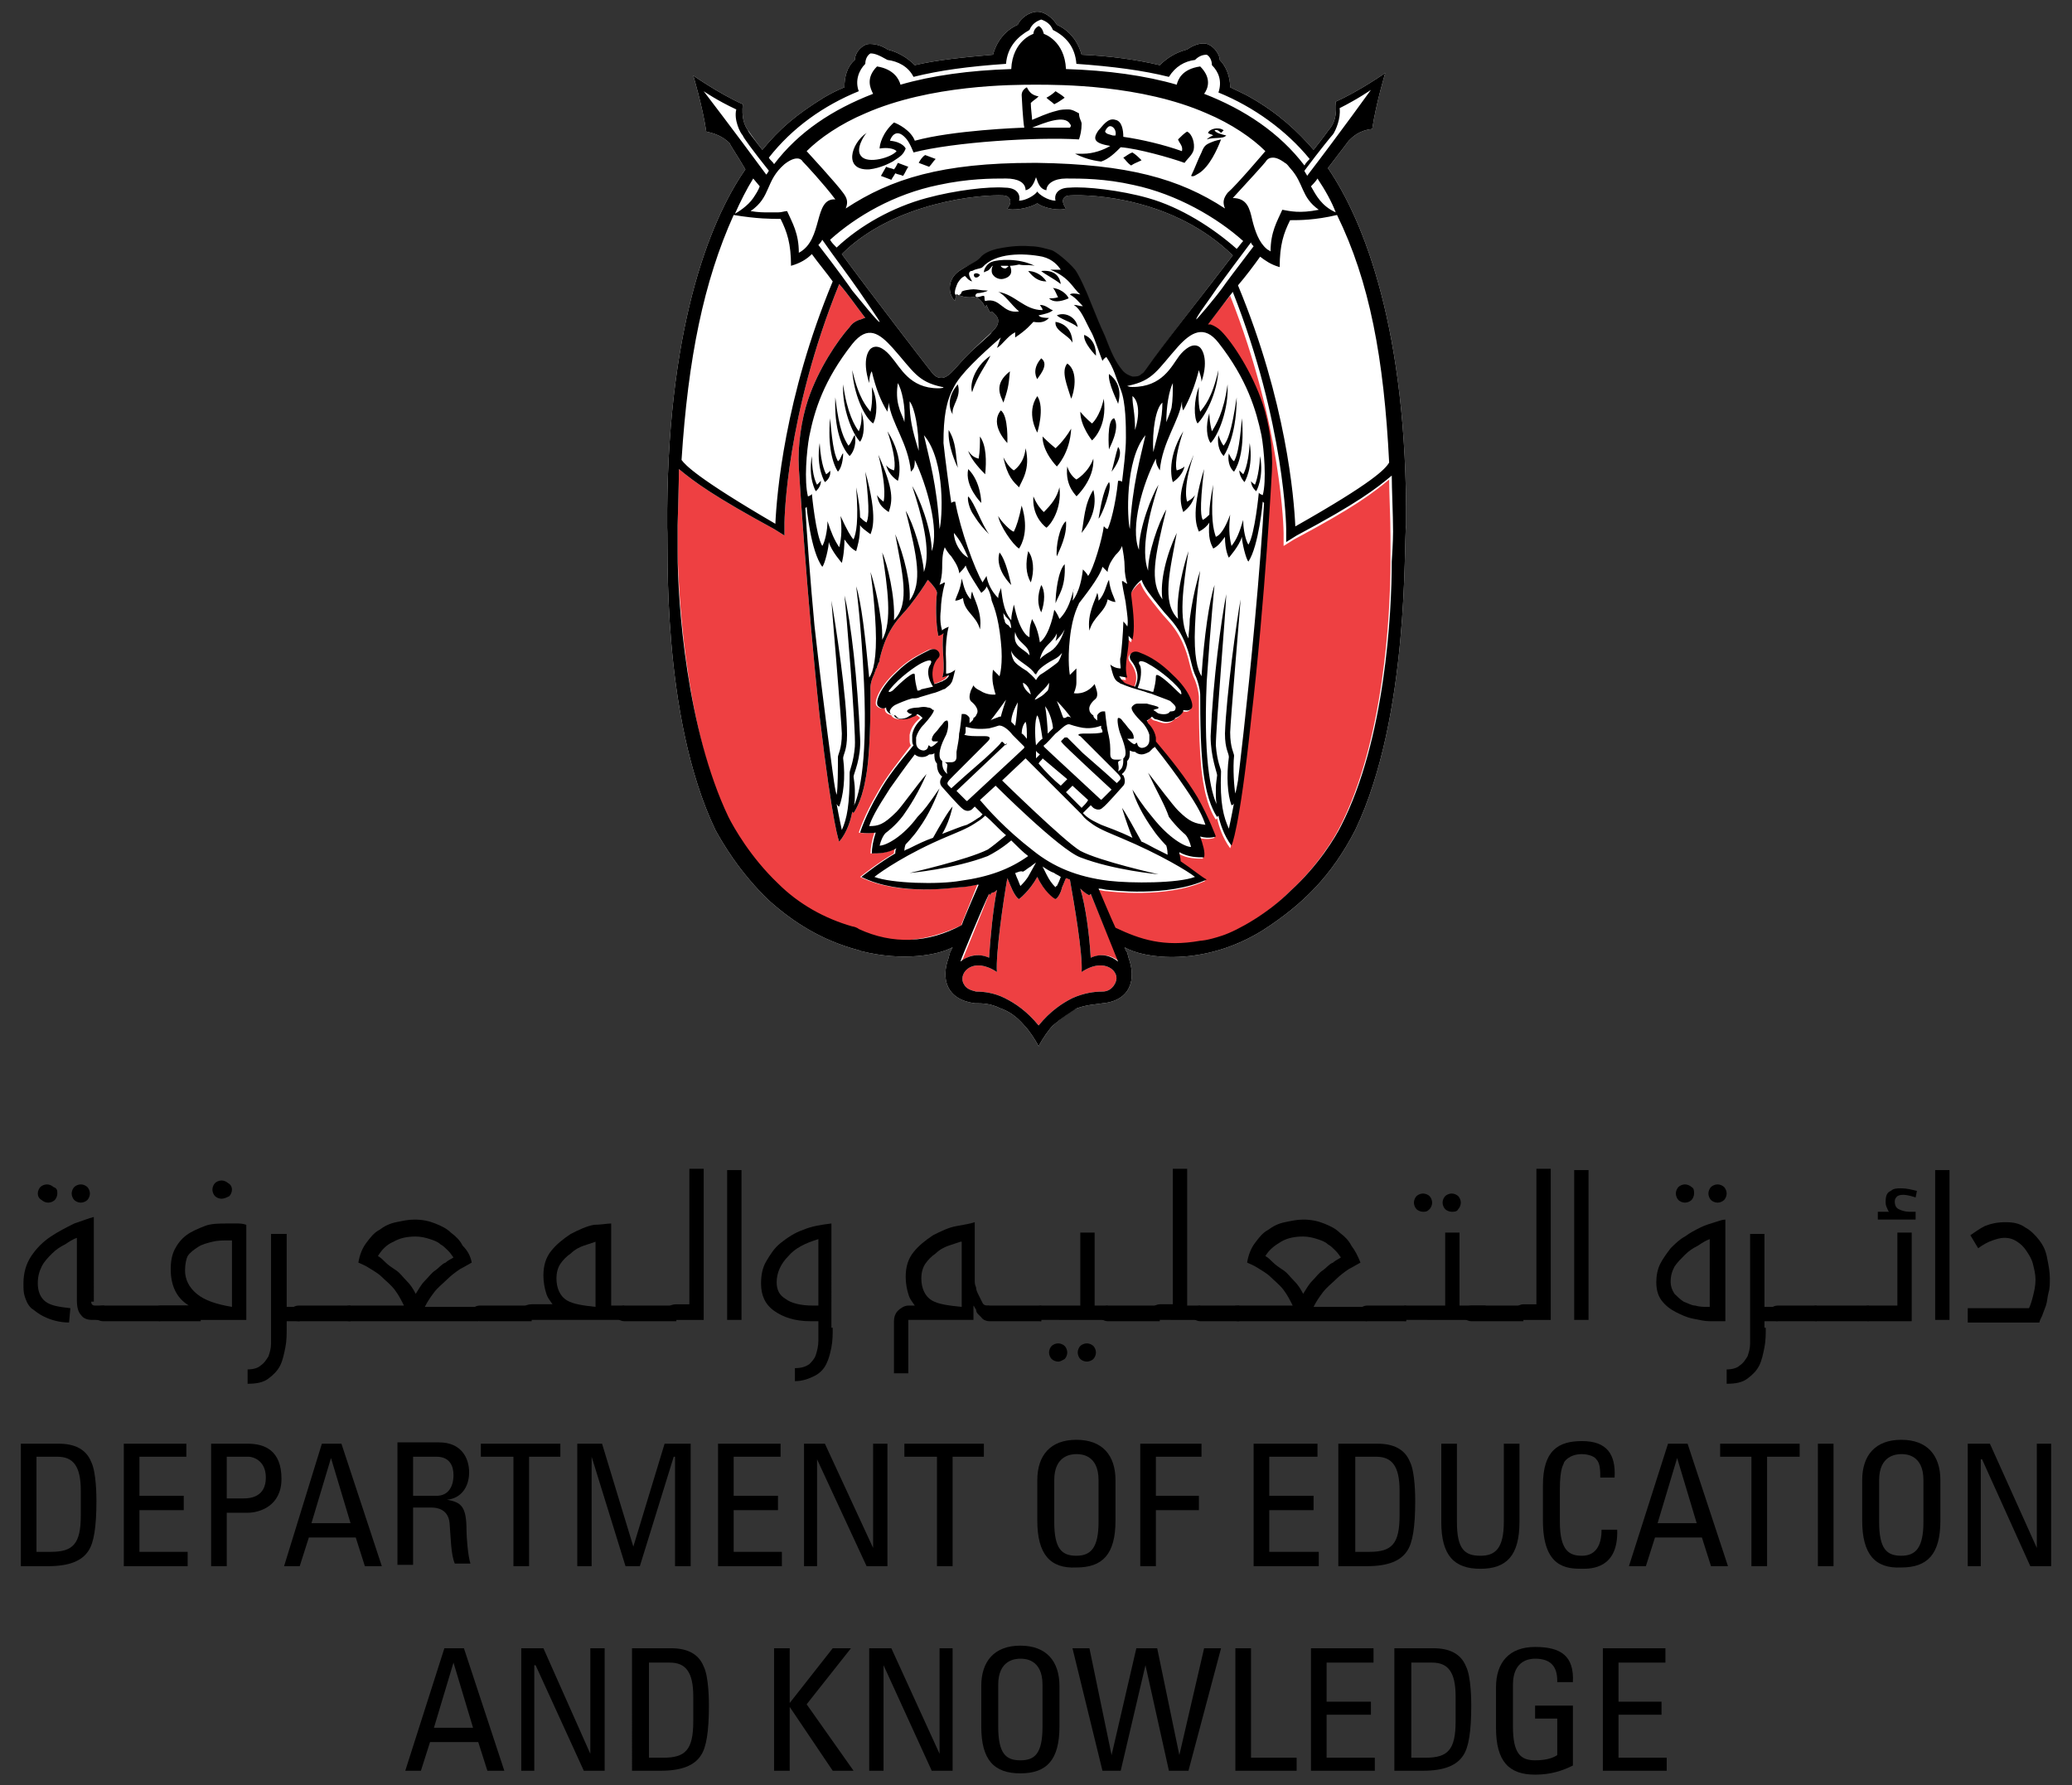 <?xml version="1.0" encoding="utf-8"?>
<!-- Generator: Adobe Illustrator 23.0.1, SVG Export Plug-In . SVG Version: 6.00 Build 0)  -->
<svg version="1.1" id="Layer_1" xmlns="http://www.w3.org/2000/svg" xmlns:xlink="http://www.w3.org/1999/xlink" x="0px" y="0px"
	 viewBox="0 0 159 137" style="enable-background:new 0 0 159 137;" xml:space="preserve">
<rect x="0" y="0" width="159" height="137" fill="#333333" stroke="none"/>
<style type="text/css">
	.st0{fill:#FFFFFF;}
	.st1{fill:#EE4042;}
</style>
<g>
	<g>
		<path class="st0" d="M104,63.7c-1.8,3.5-4,5.7-7.1,7.7c-4.5,2.8-9.1,2.2-10.6,1.3c0,0,0.1,0.3,0.2,0.4c0,0.1,0.1,0.3,0.1,0.4
			c0.6,1.6,0.2,3.3-2,3.5c-0.6,0.1-1.2,0.1-2,0.4c-0.5,0.2-1.1,0.7-1.8,1.3c-0.3,0.3-0.8,1-1.1,1.6v0v0v0v0
			c-0.3-0.6-0.8-1.3-1.1-1.6c-0.6-0.7-1.2-1.1-1.8-1.3c-0.8-0.4-1.4-0.4-2-0.4c-2.2-0.3-2.6-1.9-2-3.5c0-0.1,0.1-0.3,0.1-0.4
			l0.2-0.4c-1.1,0.6-3.8,1.1-7,0.3c-0.1,0-0.2-0.1-0.3-0.1c-2.6-0.7-4.8-2-6.8-3.8c-2.3-2.2-3.6-4.5-4.1-5.4
			c-4.2-8.8-3.6-21.8-3.7-23.2c-0.1-15,3.2-23.5,6-27.5C56.5,11.8,56,11.1,56,11c-0.3-0.3-0.8-0.7-1.8-0.9c-0.3-2-1-4.3-1-4.3
			s2,1.4,3.8,2.2c-0.1,1,0.1,1.6,0.4,2c0,0,0.4,0.6,1.1,1.5c1.3-1.6,2.6-2.7,4.7-4c0.5-0.3,1.1-0.6,1.6-0.8c0-0.8,0.2-1.6,0.8-2.1
			c0-0.5,0.4-1,0.9-1.2l0,0c0.5-0.1,1.2,0.1,1.6,0.4C68.9,4,69.6,4.4,70.2,5c1.7-0.4,3.7-0.6,6-0.8c0.3-1.1,1-1.9,1.9-2.3
			c0.2-0.5,0.9-1,1.5-1h0h0h0c0.6,0,1.2,0.5,1.5,1c0.9,0.4,1.6,1.2,1.9,2.3c2.3,0.1,4.3,0.4,6,0.8c0.6-0.6,1.3-1,2.1-1.2
			c0.4-0.3,1.1-0.6,1.6-0.4h0c0.5,0.2,0.9,0.8,0.9,1.2c0.5,0.5,0.8,1.3,0.8,2.1c0.6,0.3,1.1,0.5,1.6,0.8c2.1,1.2,3.6,2.6,4.8,4
			c0.8-1,1.2-1.6,1.3-1.7c0.3-0.4,0.5-1,0.4-2c1.8-0.8,3.8-2.2,3.8-2.2s-0.7,2.3-1,4.3c-1,0.1-1.5,0.6-1.8,0.9c0,0-0.6,0.8-1.6,2.1
			c2.8,4.1,6.1,12.5,6,27.4C107.7,41.6,108.2,54.9,104,63.7 M94.6,19.6c-4.5-4.4-10.8-4.7-12.5-4.6c-0.4,0-0.8,0.3-0.3,1
			c-0.4,0.2-1.7,0-2.2-0.4C79,16,77.6,16.2,77.3,16c0.5-0.6,0.1-1-0.3-1c-1.7-0.1-8.4,0.5-12.4,4.5c2.2,3,6.9,9.1,7,9.2
			c0.1,0.1,0.3,0.3,0.6,0.3c0,0,0.1,0,0.1,0c0.2,0,0.5-0.2,0.7-0.4c0.5-0.5,0.7-0.8,1.2-1.3c0.9-0.9,1.8-1.7,1.9-1.8
			c0.4-0.4,0.5-0.6,0.5-0.9c0-0.3-0.3-0.5-0.5-0.7c0,0-0.1,0.1-0.1,0.1c-0.1-0.1-0.3-0.6-0.3-0.6l-0.1,0.2c0,0-0.3-0.8-0.9-0.8
			c-0.7,0.1-1.2-0.2-1.3-0.2c0,0-0.1,0.2-0.1,0.5c0,0,0,0,0,0c-0.5-0.4-0.7-1.6,0.3-2.3c0.6-0.4,0.7-0.4,1.2-0.6
			c0.2-0.1,0.4-0.3,0.4-0.3c0.3-0.4,0.9-0.6,1.3-0.7c0.5-0.1,1.5-0.3,2.6-0.2c0.6,0,1.2,0.2,1.6,0.3c0.3,0.1,1.2,0.8,1.8,1.5
			c0.3,0.4,0.9,1.7,1.2,2.5c0.7,1.7,0.6,1.5,1.1,2.6c0.5,1.3,0.8,2,1.4,2.7c0.2,0.2,0.4,0.3,0.7,0.4c0.3,0,0.5,0,0.7-0.2
			c0.2-0.1,0.2-0.2,0.3-0.3C89.5,26.1,92.4,22.5,94.6,19.6"/>
		<path class="st1" d="M83.7,68.6C83.7,68.6,83.6,68.6,83.7,68.6c-0.1,0.1-0.1,0.1-0.1,0.1c0,0,0,0,0,0c-0.1,0-0.4-0.2-0.7-0.5
			c0.4,1.3,0.7,3.5,0.8,5.3c1-0.4,1.7-0.1,2.2,0.3C85.8,73.7,83.9,69.1,83.7,68.6C83.7,68.6,83.7,68.6,83.7,68.6"/>
		<path class="st1" d="M92.6,25C92.6,25,92.6,25,92.6,25c0.1,0,0.1,0,0.2,0.1c0.3,0.1,0.6,0.3,0.8,0.5c0.9,0.9,2.4,3.2,3.2,5.6
			c0.5,1.5,0.8,3.5,0.7,5.2l0,0c0,0-0.5,9.7-1.6,19.1c-1,8.5-1.5,9.6-1.5,9.6c-0.6-0.8-0.9-1.8-1-2.3l-0.1,0.1c0,0-0.6-0.8-0.9-2.5
			c-0.4-1.9-0.4-5.3-0.4-6.9l0,0c0,0,0-0.5-0.3-1.3c-0.2-0.4-0.3-0.8-0.4-1.2c0,0,0,0,0,0c-0.6-2.6-1.7-3.3-2.3-4.1
			c-0.8-1-1.3-1.6-1.5-2.2c-0.5,0.4-0.8,0.9-0.8,1.1c0.2,1.6,0.3,2.7,0.1,3.5c-0.1-0.1-0.2-0.2-0.3-0.3c0.1,1-0.4,2.2-0.1,3.2
			l-0.6-0.1c0,0.1,0.1,0.1,0.1,0.1c0.1,0.1,0.2,0.2,0.3,0.3c0,0,0.2,0.1,0.2,0.1c0.1,0,0.2,0.1,0.6,0.2c0.4-0.8,0.1-1.5-0.3-2
			c-0.3-0.4,0.1-0.9,0.7-0.6c0.8,0.3,1.6,0.8,2.5,1.7c1.3,1.2,1.7,2.4,1.4,2.6c-0.2,0.2-0.4,0.1-0.6,0.1c0,0,0,0.1,0,0.1
			c-0.1,0.2-0.3,0.4-0.6,0.5l0,0c-0.1,0.2-0.4,0.3-0.7,0.3c-0.3,0-0.7-0.2-0.8-0.2c-0.1,0-0.2-0.1-0.3-0.2c-0.1,0.1-0.2,0.2-0.4,0.3
			c0,0,0.1,0.2,0.1,0.2c0.1,0.1,0.5,0.5,0.6,1.1c0,0,0,0.2,0,0.3c1.1,1.3,2.3,2.8,3.2,4.3c0.9,1.6,1.4,3,1.4,3s-0.5,0.2-1.2,0
			c0.2,0.6,0.4,1.2,0.3,1.6c-0.5,0-1.2,0-1.9-0.4c0,0.2,0.1,0.4,0.1,0.7c0.9,0.6,1.6,1.2,2,1.4c-3,1.4-7.5,0.8-7.5,0.8
			c-0.3,0-0.5-0.1-0.7-0.1c0,0-0.1,0-0.1,0c0,0,1.1,2.6,1.3,3c1.9,0.9,3.7,1.5,6.5,1c0,0,0.5,0,1.7-0.4c1.2-0.4,3.5-1.7,5.2-3.4
			c2.2-2,3.5-4.2,3.9-5c3.4-6.6,3.9-16.4,3.9-20.3c0-1.3,0-2,0-2.1c0-1.3-0.1-3.3-0.1-4.3c-1.2,1-2.6,2.1-7.3,4.6l-0.8,0.5l0-1
			c0-0.1-0.1-8.1-4.1-18.2C93.9,23.3,93.2,24.2,92.6,25"/>
		<path class="st1" d="M75.9,73.5c0.1-1.6,0.3-3.7,0.6-5.2c-0.1,0.1-0.2,0.2-0.3,0.2c-0.1,0-0.2,0.1-0.2,0.2c0,0,0,0,0,0
			c0,0,0,0,0,0c0,0-0.1-0.1-0.1-0.1c-0.3,0.8-2.1,5.2-2.1,5.2C74.2,73.4,74.9,73.1,75.9,73.5"/>
		<path class="st1" d="M83,74.6c0.1-1.4-0.6-5.4-0.9-7.1l0,0c-0.1,0-0.2-0.1-0.3-0.1c-0.1,0.2-0.2,0.5-0.3,0.7
			C81.4,68.6,81.1,69,81,69c0,0-0.9-0.6-1.4-1.7C79,68.4,78.2,69,78.2,69c-0.1,0-0.4-0.4-0.6-0.9c-0.1-0.2-0.2-0.5-0.3-0.7
			c0,0,0,0,0,0c-0.3,1.7-0.9,5.8-0.8,7.2c-1.8-1.2-2.9,0-2.6,0.8c0,0.1,0.1,0.1,0.1,0.2c0.2,0.3,0.5,0.4,0.9,0.5
			c0.6,0,1.4,0.1,2.2,0.5c0.8,0.4,1.7,1,2.6,2.1c0.9-1.1,1.8-1.7,2.6-2.1c0.9-0.4,1.7-0.5,2.3-0.5c0.4,0,0.7-0.2,0.9-0.5
			c0-0.1,0.1-0.1,0.1-0.2C86,74.6,84.8,73.4,83,74.6"/>
		<path class="st1" d="M56,63.1c0.4,0.8,1.7,3.1,3.8,5.1c1.6,1.6,3.6,2.7,5.7,3.3c0.1,0,0.4,0.1,0.5,0.2c2.5,0.8,5.1,0.6,7.8-0.7
			l0-0.1c0.2-0.5,1.2-3,1.2-3c0,0-0.1,0-0.1,0c-0.5,0.1-1,0.2-1.4,0.2c-0.3,0-4.5,0.7-7.5-0.8c0.4-0.3,1.4-1.1,2.6-1.8
			c0-0.1,0-0.3,0.1-0.4c-0.7,0.4-1.4,0.4-1.9,0.4c0-0.4,0.1-1,0.3-1.6c-0.7,0.1-1.2,0-1.2,0s0.4-1.3,1.4-3c0.7-1.3,1.7-2.5,2.6-3.7
			c-0.1-0.1-0.1-0.3-0.1-0.4c0-0.2,0-0.3,0-0.4c0.1-0.6,0.5-1,0.6-1.1c0,0,0.2-0.2,0.2-0.2c-0.1-0.1-0.2-0.2-0.4-0.3
			c-0.1,0.1-0.2,0.2-0.3,0.2c-0.4,0.2-0.6,0.2-0.8,0.2c-0.4,0-0.6-0.1-0.7-0.3l0,0c-0.3-0.1-0.5-0.2-0.5-0.5c0,0,0-0.1,0-0.1
			c-0.2,0.1-0.4,0.1-0.6-0.1c-0.3-0.2,0.1-1.4,1.4-2.6c0.9-0.9,1.7-1.3,2.5-1.7c0.6-0.3,1,0.3,0.7,0.6c-0.4,0.4-0.6,1.2-0.3,2
			c0.4-0.1,0.5-0.2,0.6-0.2c0.1-0.1,0.3-0.1,0.5-0.4c0,0,0-0.1,0.1-0.1L72.3,52c0.3-0.7-0.1-2.3,0.1-3.4c-0.1,0-0.3,0.2-0.4,0.2
			c-0.2-1-0.2-2.5-0.1-3.3c0-0.2-0.3-0.6-0.7-1c-0.3,0.5-0.7,1.1-1.4,2c-0.6,0.8-1.7,1.5-2.3,4.1c0,0,0,0,0,0c0,0.1,0,0.2-0.1,0.3
			c0,0.1-0.1,0.2-0.1,0.3c0,0.1-0.1,0.1-0.1,0.2c0,0.1-0.1,0.2-0.1,0.3c-0.4,0.8-0.3,1.3-0.3,1.3l0,0c0,1.6,0,5-0.4,6.9
			c-0.3,1.7-0.9,2.5-0.9,2.5l-0.1-0.1c-0.1,0.6-0.4,1.6-1,2.3c0,0-0.5-1.1-1.5-9.6c-1-9.3-1.6-19.1-1.6-19.1s0,0,0,0
			c-0.1-1.7,0.2-3.7,0.7-5.2c0.8-2.4,2.3-4.6,3.2-5.6c0.2-0.3,0.5-0.5,0.9-0.6c0,0,0.2-0.1,0.3-0.1h0c-0.7-0.9-1.3-1.8-2-2.6
			c-4.1,10.1-4.2,18.2-4.2,18.3l0,1l-0.8-0.5c-4.6-2.5-6.1-3.6-7.3-4.6c0,1-0.1,4.3-0.1,4.3c0,0.1,0,0.8,0,2.1
			C52.1,46.8,52.8,56.5,56,63.1"/>
		<path d="M85.8,34.3c0.4,0.5-0.1,1.4-0.5,1.9C85.5,35.5,85.6,34.9,85.8,34.3 M74.6,30.1c0.4-1.3,1.1-2.1,1.4-2.8
			C74.7,28.2,74.4,29.6,74.6,30.1 M83,40.9c0.8-1,1.2-2.1,0.9-3.3C83.2,38.7,83.2,39.9,83,40.9 M85.5,32.1c-0.6,0.1-0.4,2.4-0.4,2.4
			C85.1,34.4,86,32.9,85.5,32.1 M74.3,36c-0.3,1.3,1,2.6,1,2.6C75.3,38.6,75.3,37,74.3,36 M74.3,38.1c-0.1,0.2,0.1,1,0.4,1.4
			c0.5,0.8,0.8,1.1,1.2,1.5C75.3,40.2,74.8,38.6,74.3,38.1 M85.1,28.7c-0.1,0.7,0.7,2.2,0.7,2.3C85.8,30.9,86.3,29.6,85.1,28.7
			 M73.1,31.8c-0.1-0.7,0.7-1.3,0.4-2.3C72.7,30.4,72.8,31.3,73.1,31.8 M75.2,33.5c0,0.6,0,1.1-0.1,1.7c-0.4-0.1-0.6-0.3-0.8-0.6
			c0.2,0.7,1.1,1.6,1.3,1.8C75.7,35.4,75.7,34.2,75.2,33.5 M79.9,20.8c0.2,0.2,1,0.6,1.5,1C81.3,21.1,80.8,20.7,79.9,20.8
			 M82.3,26.3c0-0.5-0.2-1.4-1.3-1.6C80.9,25.4,82,25.7,82.3,26.3 M77.5,20.4c0,0,0.1,0.2,0.1,0.4c0,0.3-0.2,0.5-0.6,0.6
			c-0.4,0.1-0.9-0.2-0.9-0.6c0-0.1,0-0.3,0.1-0.4c-0.1,0-0.1,0.1-0.3,0.3c-0.1,0.1-0.2,0.1-0.4,0.2c0-0.3,0.3-0.7,0.6-0.8
			c0.5-0.2,2.1-0.3,3.3,0.3c-0.4-0.1-0.8,0-1.2-0.1C77.8,20.4,77.5,20.4,77.5,20.4 M77.3,20.4c-0.1,0-0.4,0-0.5,0
			c0,0.1,0.2,0.2,0.3,0.2c0.1,0,0.1,0,0.2-0.1C77.4,20.5,77.4,20.4,77.3,20.4 M78.9,20.8c0.4,0.5,0.8,0.8,1.4,0.8
			C79.9,21,79.3,20.8,78.9,20.8 M85.1,37c-0.5,0.7-0.7,2.3-0.8,2.8C84.5,39.7,85.4,37.4,85.1,37 M82,22.9c0-0.1-0.4-0.7-1.2-0.8
			c0.2,0.2,0.3,0.6,0.4,0.7c-0.2,0.1-0.6,0.1-0.7,0.1C80.8,23.2,81.3,23.2,82,22.9 M81.9,27.9c-0.5,0.6,0,1.7,0.3,2.7
			C82.4,30.2,82.8,28.5,81.9,27.9 M84.7,30.6c-0.3,1.4-0.9,1.9-0.9,1.9c0,0-0.5-0.4-0.9-0.9c0,1.1,0.9,2.2,0.9,2.2
			C83.8,33.8,85,32.8,84.7,30.6 M83.2,25.7c-0.1,0.6,0.9,1.6,0.9,1.6C84.1,27.3,84.2,26.1,83.2,25.7 M81.1,24.2
			c0.3,0.3,1.1,0.5,1.6,0.9C82.6,24.4,81.8,23.9,81.1,24.2 M95.3,32.1c-0.2,2.4-0.4,2.9-0.6,3.3c-0.2-0.1-0.4-0.6-0.4-0.6
			c-0.1,0.4,0,1.1,0.4,1.4C95.1,35.6,95.5,34.3,95.3,32.1 M73.5,35.9c-0.2-1.1-0.1-1.9-0.7-2.9C72.7,34.2,73.4,35.7,73.5,35.9
			 M91.1,38.5c0,0-0.4-0.9,0.5-3.6c-1.2,2.8-1.1,3.5-0.8,4.4c0.5-0.4,0.7-0.7,0.9-1.3C91.5,38.3,91.1,38.5,91.1,38.5 M90.3,36.1
			c0,0-0.3-0.6,0.5-3C89.4,35.4,90,37,90,37s0.7-0.4,0.9-1.2C90.7,36,90.3,36.1,90.3,36.1 M96.4,37.7c0,0,0.6-1,0.3-2.7
			c-0.1,1.6-0.4,2.2-0.4,2.2S96,37,96,36.9C96,37.4,96.4,37.7,96.4,37.7 M95.1,36.1c0,0.5,0.4,0.9,0.4,0.9s0.7-1.1,0.4-3
			c-0.1,1.8-0.5,2.4-0.5,2.4S95.2,36.2,95.1,36.1 M94.9,30.5c-0.4,2.7-0.7,3.3-1,3.7c-0.2-0.2-0.4-0.8-0.4-0.8
			c-0.1,0.5,0,1.2,0.4,1.6C94.3,34.4,94.9,32.9,94.9,30.5 M84.3,46.1c0,0,0-0.4-0.1-0.6c-0.1,0.5-0.8,1.6-0.6,2.9
			c0.3-1.1,1.2-1.4,1.4-2.4c0.2,0.1,0.4,0.2,0.6,0.2c-0.1-0.4-0.4-0.8-0.5-1.7C84.9,44.8,84.8,45.6,84.3,46.1 M94.2,29.5
			c-0.3,2.2-0.9,3.1-1.2,3.6c-0.2-0.7-0.2-1.4-0.2-1.4c-0.3,1-0.2,1.9,0.1,2.3C93.5,33.4,94.3,31.4,94.2,29.5 M92.1,31.6
			c-0.2-0.7-0.1-1.9-0.1-1.9c-0.4,1-0.4,2.4-0.1,2.8c0.6-0.6,1.5-2.3,1.6-4.1C93,30.6,92.4,31.2,92.1,31.6 M81.1,35.8
			c0,0,1-1,1.1-2.9c-0.6,1-1.2,1.5-1.2,1.5c0,0-0.5-0.4-1-0.9C80,34.7,81.1,35.8,81.1,35.8 M65.9,33.1c-0.3-0.4-0.9-1.4-1.2-3.6
			c-0.1,1.8,0.7,3.8,1.3,4.4c0.3-0.4,0.4-1.3,0.1-2.3C66.1,31.7,66.2,32.4,65.9,33.1 M67.8,38.5c0,0-0.3-0.2-0.5-0.5
			c0.1,0.6,0.3,0.9,0.9,1.3c0.3-0.9,0.4-1.7-0.8-4.4C68.1,37.6,67.8,38.5,67.8,38.5 M66.8,31.6c-0.3-0.4-0.9-1-1.4-3.2
			c0.1,1.8,0.9,3.6,1.6,4.1c0.3-0.5,0.4-1.8-0.1-2.8C66.9,29.7,67,30.8,66.8,31.6 M74.8,21c-0.1,0-0.1,0.3,0.1,0.3
			c0.2,0,0.3-0.2,0.3-0.2S75,20.9,74.8,21 M64.3,35.4c-0.2-0.4-0.4-0.9-0.6-3.3c-0.2,2.1,0.2,3.5,0.6,4.1c0.3-0.3,0.4-1,0.4-1.4
			C64.6,34.8,64.5,35.3,64.3,35.4 M62.7,37.2c0,0-0.4-0.6-0.4-2.2c-0.3,1.7,0.3,2.7,0.3,2.7s0.4-0.3,0.4-0.8
			C62.9,37,62.7,37.2,62.7,37.2 M63.4,36.4c0,0-0.4-0.6-0.5-2.4c-0.3,1.9,0.4,3,0.4,3s0.5-0.3,0.4-0.9
			C63.7,36.2,63.4,36.4,63.4,36.4 M65.1,34.2c-0.3-0.5-0.7-1.1-1-3.7c-0.1,2.4,0.5,3.9,1.1,4.5c0.4-0.4,0.5-1.1,0.4-1.6
			C65.5,33.4,65.3,34.1,65.1,34.2 M75.2,48.3c0.2-1.3-0.5-2.4-0.6-2.9c-0.1,0.2-0.1,0.6-0.1,0.6c-0.5-0.5-0.6-1.3-0.7-1.6
			c-0.1,0.9-0.4,1.3-0.5,1.7c0.2,0,0.4-0.1,0.6-0.2C74,47,74.9,47.2,75.2,48.3 M68.6,36.1c0,0-0.4-0.1-0.6-0.4
			c0.2,0.8,0.9,1.2,0.9,1.2s0.6-1.6-0.8-3.8C68.9,35.5,68.6,36.1,68.6,36.1 M81.1,42.7c0.2-0.5,0.8-1.6,0.7-2.7
			C81.3,40.4,81,42,81.1,42.7 M81,46.3c0.2-0.6,0.8-1.2,0.7-3C81.2,43.8,81,45.5,81,46.3 M81.3,37.4c-0.2,0.8-0.6,1.3-1.2,1.9
			c-0.2-0.2-0.5-0.5-0.8-1.2c-0.1,1.3,0.6,2.1,1,2.4C80.6,40.3,81.5,39.1,81.3,37.4 M79.9,47c0.3-0.8,0.3-1.7,0-2.1
			C79.6,45.7,79.6,46.4,79.9,47 M79.1,44.7c0.3-0.9,0.2-1.9-0.2-2.4C78.7,43.2,78.7,44,79.1,44.7 M104,63.7c-1.8,3.5-4,5.7-7.1,7.7
			c-4.5,2.8-9.1,2.2-10.6,1.3c0,0,0.1,0.3,0.2,0.4c0,0.1,0.1,0.3,0.1,0.4c0.6,1.6,0.2,3.3-2,3.5c-0.6,0.1-1.2,0.1-2,0.4
			c-0.5,0.3-1.1,0.7-1.8,1.3c-0.3,0.3-0.8,1-1.1,1.6v0v0c-0.3-0.6-0.8-1.3-1.1-1.6c-0.6-0.7-1.2-1.1-1.8-1.3c-0.8-0.4-1.4-0.4-2-0.4
			c-2.2-0.3-2.6-1.9-2-3.5c0-0.1,0.1-0.3,0.1-0.4l0.2-0.4c-1.1,0.6-3.8,1.1-7,0.3c-0.1,0-0.2-0.1-0.3-0.1c-2.6-0.7-4.8-2-6.8-3.8
			c-2.3-2.2-3.6-4.5-4.1-5.4c-4.2-8.8-3.6-21.8-3.7-23.2c-0.1-15,3.2-23.5,6-27.5C56.5,11.8,56,11.1,56,11c-0.3-0.3-0.8-0.7-1.8-0.9
			c-0.3-2-1-4.3-1-4.3s2,1.4,3.8,2.2c-0.1,1,0.1,1.6,0.4,2c0,0.1,0.4,0.6,1.1,1.5c1.3-1.6,2.6-2.7,4.7-4c0.5-0.3,1.1-0.6,1.6-0.8
			c0-0.8,0.2-1.6,0.8-2.1c0-0.5,0.4-1,0.9-1.2l0,0c0.5-0.1,1.2,0.1,1.6,0.4C68.9,4,69.6,4.4,70.2,5c1.7-0.4,3.7-0.6,6-0.8
			c0.3-1.1,1-1.9,1.9-2.3c0.2-0.5,0.9-1,1.5-1h0h0h0c0.6,0,1.2,0.5,1.5,1c0.9,0.4,1.6,1.2,1.9,2.3c2.3,0.1,4.3,0.4,6,0.8
			c0.6-0.6,1.3-1,2.1-1.2c0.4-0.3,1.1-0.6,1.6-0.4h0c0.5,0.2,0.9,0.8,0.9,1.2c0.5,0.5,0.8,1.3,0.8,2.1c0.6,0.3,1.1,0.5,1.6,0.8
			c2.1,1.2,3.6,2.6,4.8,4c0.8-1,1.2-1.6,1.3-1.7c0.3-0.4,0.5-1,0.4-2c1.8-0.8,3.8-2.2,3.8-2.2s-0.7,2.3-1,4.3
			c-1,0.1-1.5,0.6-1.8,0.9c0,0-0.6,0.8-1.6,2.1c2.8,4.1,6.1,12.5,6,27.4C107.7,41.6,108.2,54.9,104,63.7 M102.6,16.5
			c-1.7,0.4-2.9,0.4-3.6,0.4c-0.5,1-0.8,1.9-0.8,3.6c-0.7-0.2-1.1-0.5-1.5-0.8c-0.5,0.7-1.1,1.5-1.7,2.2c3.7,8.9,4.3,16.3,4.4,18.5
			c6-3.4,6.9-4.4,7.2-4.9C106.2,27.5,105.1,21.6,102.6,16.5 M94.4,39.5c-0.1,0.9-0.1,1.6,0.1,2.4c0.4-0.5,0.6-1,0.9-2
			c0,0.8,0.2,1.6,0.4,1.9c0.5-0.8,0.8-4,0.8-4s0,0.1,0.3,0.2c0.3-1.1,0.1-3.5-0.1-4.6c-0.4-1.9-1.1-4.3-3.3-7.1
			c-1.1-1.4-2.1-0.8-3.1,0.3c-1.6,1.8-1.9,2.6-3.8,3c-0.2,0,0,0.1,0.3,0.1c2.3,0,3-1.6,3.6-2.4c0.4-0.5,1-1,1.5-0.7
			c0.2,0.1,0.8,0.9,0.2,2.7c0-0.4-0.2-0.8-0.2-0.9c-0.3,1.2-0.7,2.2-1.2,3.1c-0.1-0.2-0.1-0.4-0.1-0.7c-0.2,1.5-1.5,3.1-1.7,5.3
			c-0.1-0.2-0.3-0.4-0.3-0.9c-1,1.9-2,5.3-1.3,7c0-1.7,1-4.2,1.5-5c-0.7,2.2-1.4,5-0.8,6.6c0-1.4,0.8-3.7,1.4-4.7
			c-0.9,3.7-1.3,5.5-0.3,6.9c-0.2-1.4,0.3-3.4,1.1-5.1c-0.5,2.9-1.2,5.3,0.1,6.6c-0.2-1.9,0.5-4.3,0.8-5.2c-0.4,2.7-0.8,5.3,0,6.7
			c0-0.4,0.1-0.9,0.1-1.5c0.3-2.3,0.8-3.7,0.8-3.7s-0.3,1.9-0.4,4.3c-0.1,2.3,0.2,3.3,0.5,3.8c0.2-3.1,0.6-5.8,1-7
			c0,0-0.3,2.9-0.6,7.4c-0.3,6.8,0.5,8.9,0.8,9.5c0,0-0.1-0.1-0.1-0.9c0-0.7,0-0.6,0.1-1.4c0-0.2-0.5-1.4-0.5-3
			c0.2-4.5,0.8-8.8,1.2-10.9c0,0.8-0.8,10.3-0.8,11.6c0.1,1.3,0.4,1.8,0.4,2c-0.1,2.5,0.2,3.5,0.6,4.4c0,0,0.2-0.9,0.4-2
			c0,0.1-0.1,0.2-0.2,0.2c-0.3-0.8-0.4-2.2-0.2-3.7c0-0.3-0.3-0.6-0.3-1.8c0.1-2.9,0.9-8.7,1.2-10.3c0,0.2-0.8,9.6-0.8,10.2
			c0,1.2,0.3,1.6,0.3,1.8c-0.1,0.9,0,2.5,0.1,2.9c0.1-0.4,0.2-1,0.2-1s0.7-5.7,1.3-12.3c0.3-3.2,0.6-7.2,0.7-9c0,0-0.1-0.1-0.1-0.1
			s-0.3,3.4-1.1,4.6c-0.2-0.2-0.5-1.5-0.5-1.9c-0.2,0.7-1,1.6-1,1.6S94,42.3,94,41.2c-0.3,0.4-0.5,0.7-0.9,0.9
			c-0.2-0.4-0.4-0.8-0.3-2c-0.1,0.2-0.4,0.5-0.8,0.7c-0.1-0.3-0.7-1.2,0.4-4.8c-0.4,3.3-0.2,3.7-0.1,3.9c0.2-0.1,0.4-0.3,0.5-0.4
			c0-0.6,0.1-1.3,0.3-2.3c-0.2,2.6,0,3.4,0.2,4C93.6,41.1,94,40.6,94.4,39.5 M86.1,44.7C86.1,44.7,86.1,44.6,86.1,44.7
			c0-0.1,0-0.1,0-0.1c0,0,0,0,0,0c0.1,0,0.1,0,0.2,0.1c0.1,0,0.1,0.1,0.2,0.1c-0.1-0.3-0.2-0.8-0.2-1.3c0-0.5-0.1-1.1-0.2-1.6
			c0,0,0,0,0,0c0,0,0,0,0,0c-0.1,0.3-0.3,0.5-0.5,0.7c-0.3,0.4-0.5,0.7-0.6,1.2l0,0.1L85,43.9c-0.1-0.1-0.2-0.2-0.3-0.3
			c0,0-0.1-0.1-0.1-0.1v0c0,0,0,0,0,0c-0.2,0.8-1.5,2.4-1.8,2.8l0,0c0,0.1-0.5,0.8-0.7,2.7c-0.2,1.8,0,2.8,0,2.8l0.5-0.5
			c0,0,0,0.5,0,1.1c0,0.4-0.2,0.8-0.2,0.8s0.9,0.2,1.6-0.7l0.1,0.3c0.1,0.3,0.2,0.7-0.1,0.9c0,0-0.5,0.4-0.4,0.8
			c0,0.1,0.1,0.3,0.3,0.4l0,0l0,0c0,0.2,0.2,0.3,0.3,0.4c0-0.2,0-0.3,0-0.4c0.1-0.2,0.3-0.3,0.4-0.3c0.1,0,0.2,0,0.2,0l0,0l0,0
			c0,0,0.1,1,0.2,1.5c0.1,0.4,0.2,0.9,0.2,1.4c0,0.1,0,0.2,0,0.4c0,0.4,0.3,0.4,0.4,0.4c0.1,0,0.3,0,0.5,0l0,0l0,0
			c-0.3,0.1-0.3,0.2-0.3,0.2c0,0.2,0.1,0.4,0,0.7l0,0c0.4-0.2,0.4-0.6,0.4-1l0,0l0,0c0.3-0.2,0.2-0.8-0.2-1.8
			c-0.2-0.5-0.3-1.2-0.2-1.3c0,0,0,0,0,0c0.1,0,0.2,0,0.4,0.3c0.2,0.2,0.3,0.4,0.5,0.6c0.2,0.2,0.3,0.4,0.3,0.6c0,0.1,0,0.1-0.1,0.1
			c0,0-0.1,0-0.1,0c-0.1,0-0.2,0-0.3,0c0.1,0.1,0.5,0.5,0.6,0.4c0.3-0.3,0,0.2,0.5,0.3c0.3,0,0.6-0.2,0.6-0.6c0-0.1,0-0.2,0-0.4
			c-0.1-0.4-0.4-0.8-0.5-0.9l-0.1-0.1c-0.9-0.9-0.8-1.1-0.7-1.2c0.1-0.1,0.2-0.2,0.4-0.2c0.3,0,0.7,0,0.7,0c0.3,0.1,0.9,0.2,0.9,0.3
			c0,0,0,0.1-0.1,0.1c-0.1,0-0.3,0.1-0.3,0.1c0,0,0.2,0.1,0.3,0.2c0.1,0.1,0.7,0.2,0.9,0l0.1-0.1c0.1,0,0.4,0,0.4-0.2
			c0.1-0.2-0.2-0.4-0.4-0.6c-0.2-0.1-0.8-0.3-1.3-0.5c-0.2-0.1-0.4-0.1-0.6-0.2l-1-0.3c0,0-0.6-0.2-0.8-0.3c-0.1,0-0.2-0.1-0.2-0.1
			c-0.2-0.1-0.3-0.2-0.4-0.4c-0.1-0.2-0.2-0.6-0.3-1c0.1,0.1,0.4,0.3,0.8,0.3c0-0.2-0.1-0.7,0-0.9c0.2-1.7,0.2-2.7,0.2-2.7
			s0.3,0.3,0.3,0.4c0.1-0.3,0-1-0.1-1.7C86.4,46.2,86.2,45.4,86.1,44.7 M87.3,52.8l0.8,0.2c0.1,0,0.2,0.1,0.4,0.1
			c0.1-0.4,0.2-0.8,0.2-1.2c0-0.4,1,0.5,1.7,1.2c0.3,0.3,0.3,0.2,0.2-0.1c-0.7-0.9-2-1.8-2.4-2c-0.6-0.4-1-0.3-0.7,0.1
			C87.6,51.4,87.6,52.1,87.3,52.8 M88.1,59.3c0.7,0.9,1.9,2.5,2.3,2.9c0.9,0.9,1.3,1,2.1,1.1c-0.2-0.6-0.5-1.3-1.6-2.9
			c-0.6-0.9-1.5-2.1-2.3-3.1c0,0,0,0.1-0.1,0.1c-0.1,0.1-0.2,0.2-0.3,0.3c-0.2,0.1-0.4,0.2-0.6,0.2c-0.2,0-0.4-0.1-0.5-0.2
			c-0.1,0-0.2,0-0.4-0.1c0,0.4,0,0.6-0.2,0.8c0,0.2,0,0.7-0.4,1c0,0.1,0.1,0.1,0.1,0.1c0.2,0.4,0.1,0.7,0,0.8
			c-0.1,0.1-1.3,1.5-1.6,1.7c-0.3,0.3-0.7,0-0.7,0l-0.2-0.2c0,0-0.3,0.3-0.6,0.6c0,0,0,0,0.1,0.1v0c0.4,0.4,0.9,0.6,1.3,0.8
			c0.5,0.2,1.4,0.5,2.4,1c0,0,0,0,0,0c-0.2-0.5-0.5-1.3-0.8-2.3c0.3,0.4,1,1.7,1.5,2.6c0,0,0,0,0,0c0.1,0,0.8,0.4,1,0.5
			c0.2,0.1,0.8,0.4,1,0.5c0-0.4-0.1-0.7-0.1-0.7s-0.6-0.6-1-1.2c-0.8-1.1-1.4-2.3-1.6-3.1c0.9,1.4,1.2,1.7,1.6,2.2
			c1.2,1.5,2.4,2.2,2.9,2.2c-0.2-0.8-0.5-1-0.5-1s-0.6-0.5-1.2-1.3C89.4,61.8,88.8,60.8,88.1,59.3 M85.1,67.6
			c1.7,0.2,5.3,0.2,6.6-0.3c-0.5-0.4-2.6-1.7-5.7-3c-0.7-0.3-1.5-0.6-2.1-1c-0.4-0.3-0.6-0.4-0.9-0.8c-1-1-3.8-3.8-4.3-4.3l-1.8,1.7
			c0,0,4.8,4.7,6,5.4c1.5,0.8,6,1.8,6,1.8s-3.4-0.3-6-1.3c-1.6-0.6-6.5-5.5-6.5-5.5l-1.2,1.1c0.6,0.7,1.9,2.2,4.1,3.9
			C80.8,66.5,82.6,67.3,85.1,67.6 M80.9,67c-0.3-0.1-0.6-0.3-0.9-0.5h0l0.3,0.6c0.2,0.4,0.4,0.7,0.7,1c0,0,0-0.1,0.1-0.1
			c0.1-0.2,0.2-0.4,0.3-0.7C81.1,67.1,81,67.1,80.9,67 M72.1,60.5c-0.3,0.8-0.8,2-1.6,3.1c-0.4,0.6-1,1.2-1,1.2s-0.1,0.2-0.1,0.5
			c0.1-0.1,0.2-0.1,0.4-0.2c0.6-0.3,1.2-0.6,1.8-0.8c0.5-0.9,1.2-2.1,1.5-2.4c-0.2,0.9-0.5,1.6-0.8,2.1c0.8-0.3,1.5-0.6,1.9-0.7
			c0.6-0.3,0.8-0.5,1-0.6c0,0,0.1-0.1,0.2-0.2c0,0-0.6-0.6-0.6-0.6l-0.2,0.2c0,0-0.3,0.3-0.7,0c-0.3-0.2-1.5-1.6-1.6-1.7
			c-0.1-0.1-0.3-0.4,0-0.8c0,0,0,0,0,0c-0.4-0.3-0.4-0.8-0.4-1c-0.2-0.2-0.2-0.5-0.2-0.8c-0.1,0.1-0.2,0.1-0.4,0.1
			c-0.1,0.1-0.3,0.2-0.5,0.2c0,0-0.1,0-0.1,0c-0.2,0-0.4-0.1-0.5-0.2c-0.7,0.9-1.4,1.9-1.9,2.6c-1.1,1.7-1.4,2.3-1.6,2.9
			c0.7,0,1.1-0.1,2.1-1.1c0.4-0.4,1.6-2.1,2.3-2.9c-0.6,1.4-1.3,2.5-1.8,3.2c-0.6,0.8-1.3,1.3-1.3,1.3s-0.3,0.2-0.5,1
			c0.5,0,1.8-0.7,2.9-2.2C70.9,62.2,71.2,61.8,72.1,60.5 M70.9,55.6l-0.1,0.1c-0.1,0.1-0.4,0.5-0.5,0.9c0,0.1,0,0.2,0,0.4
			c0,0.4,0.3,0.6,0.6,0.6c0.5-0.1,0.2-0.6,0.5-0.3c0.1,0.1,0.5-0.3,0.6-0.4c-0.1,0-0.2,0-0.3,0c-0.1,0-0.1,0-0.1,0
			c0,0-0.1-0.1-0.1-0.1c0-0.2,0.1-0.4,0.3-0.6c0.2-0.2,0.3-0.4,0.5-0.6c0.2-0.3,0.3-0.3,0.4-0.3h0l0,0c0.1,0.1,0.1,0.8-0.2,1.3
			c-0.5,1-0.5,1.6-0.2,1.8l0,0l0,0c0,0.3,0,0.7,0.4,1l0,0c-0.1-0.3,0-0.5,0-0.7c0,0,0-0.1-0.2-0.2l0,0l0,0c0.1,0,0.4,0,0.5,0
			c0.2,0,0.4-0.1,0.4-0.4c0-0.1,0-0.2,0-0.4c0.1-0.6,0.2-1,0.2-1.4c0.1-0.4,0.2-1.5,0.2-1.5l0,0l0,0c0,0,0.1,0,0.2,0
			c0.1,0,0.3,0.1,0.4,0.3c0,0.1,0,0.2,0,0.4c0.1-0.1,0.3-0.2,0.3-0.4v0l0,0c0.2-0.1,0.2-0.2,0.3-0.4c0.1-0.4-0.4-0.8-0.4-0.8
			c-0.3-0.2-0.2-0.6-0.1-0.9l0.2-0.4c0.1,0.2,0.3,0.3,0.5,0.4c0.6,0.4,1.2,0.3,1.2,0.3s-0.1-0.3-0.2-0.8c-0.1-0.6,0-1.1,0-1.1
			l0.5,0.5c0,0,0.3-0.9,0.1-2.7c-0.2-2-0.6-2.8-0.7-3.1C76,45.4,75.7,45,75.7,45s0,0.2-0.4,0.5C75,45,74.3,44,74.1,43.4
			c-0.1,0.2-0.3,0.4-0.4,0.5l-0.1,0.1l0-0.1c-0.1-0.5-0.4-0.9-0.6-1.2c-0.2-0.2-0.4-0.5-0.5-0.7c-0.2,0.5-0.2,1.1-0.2,1.6
			c0,0.5-0.1,1-0.2,1.3c0.1-0.1,0.2-0.1,0.2-0.1c0.1-0.1,0.2-0.1,0.2-0.1l0,0l0,0c0,0,0,0.1,0,0.1c-0.2,0.7-0.3,1.5-0.3,2
			c-0.1,0.7,0,1.3,0.1,1.6c0-0.1,0.5-0.3,0.5-0.3s-0.3,1-0.2,2.7c0,0.3,0,0.8,0,0.9c0.3,0,0.6-0.2,0.7-0.3c-0.1,0.4-0.2,0.9-0.3,1
			c-0.1,0.2-0.3,0.3-0.4,0.4c0,0-0.1,0.1-0.2,0.1c-0.2,0.1-0.7,0.3-0.8,0.3l-1,0.3c-0.2,0.1-0.4,0.1-0.6,0.1
			c-0.4,0.1-1.1,0.4-1.3,0.5c-0.2,0.1-0.5,0.4-0.4,0.6c0.1,0.2,0.3,0.2,0.4,0.2l0.1,0.1c0.2,0.3,0.8,0.1,0.9,0
			c0.2-0.1,0.3-0.2,0.3-0.2c0,0-0.2,0-0.3-0.1c0,0-0.1-0.1-0.1-0.1c0-0.2,0.5-0.3,0.9-0.3c0,0,0.4-0.1,0.7,0c0.2,0,0.3,0.1,0.4,0.2
			C71.7,54.4,71.8,54.6,70.9,55.6 M71.4,51c0.2-0.4-0.1-0.4-0.7-0.1c-0.4,0.2-1.7,1.1-2.4,2c-0.2,0.2-0.1,0.3,0.2,0.1
			c0.7-0.7,1.7-1.6,1.7-1.2c0,0.4,0.1,0.8,0.2,1.2c0.1,0,0.2,0,0.3-0.1l0.9-0.2C71.2,52.1,71.1,51.4,71.4,51 M70,37.3
			c0.5,0.8,1.5,3.3,1.5,5c0.6-1.7-0.4-5.1-1.3-7c0,0.6-0.1,0.7-0.3,0.9c-0.2-2.2-1.5-3.7-1.7-5.3c0,0.3-0.1,0.5-0.1,0.7
			c-0.5-0.8-0.9-1.8-1.2-3.1c-0.1,0.1-0.2,0.5-0.2,0.9c-0.6-1.9,0-2.6,0.2-2.7c0.5-0.3,1.1,0.2,1.5,0.7c0.7,0.8,1.4,2.4,3.6,2.4
			c0.4,0,0.5-0.1,0.3-0.1c-1.9-0.4-2.2-1.2-3.8-3c-1-1.1-1.9-1.8-3.1-0.3c-2.2,2.8-2.9,5.1-3.3,7.1c-0.2,1.1-0.4,3.4-0.1,4.6
			c0.3-0.1,0.3-0.2,0.3-0.2s0.3,3.2,0.8,4c0.2-0.3,0.4-1.2,0.4-1.9c0.3,0.9,0.5,1.4,0.9,2c0.2-0.8,0.2-1.5,0.1-2.4
			c0.5,1.1,0.8,1.6,1,1.8c0.2-0.5,0.4-1.3,0.2-4c0.2,1,0.3,1.7,0.3,2.3c0.1,0.1,0.3,0.3,0.5,0.4c0.1-0.3,0.3-0.6-0.1-3.9
			c1,3.6,0.5,4.5,0.4,4.8c-0.4-0.3-0.7-0.5-0.8-0.7c0,1.1-0.2,1.6-0.3,2c-0.4-0.2-0.6-0.5-0.9-0.9c0,1.1-0.2,1.8-0.2,1.8
			s-0.8-0.9-1-1.6c0,0.4-0.3,1.7-0.5,1.9c-0.9-1.2-1.2-4.6-1.2-4.6s0,0-0.1,0.1c0.1,1.8,0.4,5.8,0.7,9C63.2,54.3,64,60,64,60
			s0.1,0.7,0.2,1c0.1-0.4,0.1-2.1,0.1-2.9c0-0.2,0.3-0.6,0.3-1.8c0-0.6-0.8-10-0.8-10.2c0.3,1.7,1.2,7.4,1.2,10.3
			c0,1.2-0.3,1.5-0.3,1.8c0.2,1.5,0,2.9-0.3,3.7c-0.1,0-0.2-0.2-0.2-0.2c0.2,1.1,0.4,2,0.4,2c0.4-0.9,0.6-1.9,0.6-4.4
			c0-0.2,0.3-0.8,0.4-2c0.1-1.2-0.7-10.8-0.8-11.6c0.5,2,1,6.4,1.2,10.9c0.1,1.6-0.5,2.8-0.5,3c0.1,0.8,0.1,0.7,0.1,1.4
			c0,0.8-0.1,0.9-0.1,0.9c0.3-0.6,1.1-2.8,0.8-9.5c-0.2-4.4-0.6-7.4-0.6-7.4c0.4,1.2,0.7,3.9,1,7c0.3-0.4,0.6-1.5,0.5-3.8
			c-0.1-2.3-0.4-4.3-0.4-4.3s0.5,1.4,0.8,3.7c0.1,0.5,0.1,1,0.1,1.5c0.8-1.4,0.4-4,0-6.7c0.4,0.9,1,3.4,0.9,5.2
			c1.3-1.3,0.6-3.7,0.1-6.6c0.7,1.7,1.2,3.8,1.1,5.1c1-1.4,0.6-3.3-0.3-6.9c0.6,1,1.3,3.3,1.4,4.7C71.5,42.2,70.7,39.5,70,37.3
			 M94.6,19.6c-4.5-4.4-10.8-4.7-12.5-4.6c-0.4,0-0.8,0.3-0.3,1c-0.4,0.2-1.7,0-2.2-0.4C79,16,77.6,16.2,77.3,16
			c0.5-0.6,0.1-1-0.3-1c-1.7-0.1-8.4,0.5-12.4,4.5c2.2,3,6.9,9.1,7,9.2c0.1,0.1,0.3,0.3,0.6,0.3c0,0,0.1,0,0.1,0
			c0.2,0,0.5-0.2,0.7-0.4c0.5-0.5,0.7-0.8,1.2-1.3c0.9-0.9,1.8-1.6,1.9-1.8c0.4-0.4,0.5-0.6,0.5-0.9c0-0.3-0.3-0.5-0.5-0.7
			c0,0-0.1,0.1-0.1,0.1c-0.1-0.1-0.3-0.6-0.3-0.6l-0.1,0.2c0,0-0.3-0.8-0.9-0.8c-0.7,0.1-1.2-0.2-1.3-0.2c0,0-0.1,0.2-0.1,0.5
			c0,0,0,0,0,0c-0.5-0.4-0.7-1.6,0.3-2.3c0.6-0.4,0.7-0.4,1.2-0.7c0.2-0.1,0.4-0.3,0.4-0.3c0.3-0.4,0.9-0.6,1.3-0.7
			c0.5-0.1,1.5-0.3,2.6-0.2c0.6,0,1.2,0.2,1.6,0.3c0.3,0.1,1.2,0.8,1.8,1.5c0.3,0.4,0.9,1.7,1.2,2.5c0.7,1.7,0.6,1.5,1.1,2.6
			c0.5,1.3,0.8,2,1.4,2.7c0.2,0.2,0.4,0.3,0.7,0.4c0.3,0,0.5,0,0.7-0.2c0.2-0.1,0.2-0.2,0.3-0.3C89.5,26.1,92.4,22.5,94.6,19.6
			 M82.3,46.1c0,0,0.6-0.6,0.8-2.4c0.1,0.1,0.3,0.3,0.4,0.5c0.4-0.5,1.1-2.9,1.2-3.8c0.2,0.1,0,0.1,0.3,0.2c0.2-0.4,0.6-1.8,0.8-3.7
			c0.1,0,0.3,0,0.3,0.1c0.1-0.9,0.3-2.3,0.3-3.4c0-0.9,0-2.7-0.4-3.7c-0.4-1-0.5-1.6-1.1-2.5c0,0-0.2,0.1-0.3,0.3
			c-0.2-0.5-0.6-1.7-0.8-2.1c-0.6-1.1-0.8-1.8-1.4-2.2c0.3,0,0.4,0.1,0.7,0.1c-0.4-0.4-0.5-0.6-1-0.9c0.1-0.1,0.4-0.1,0.8,0
			c-0.6-0.5-0.8-1.3-2.3-1.9c0.3,0,0.5,0,0.8,0c-0.2-0.3-0.6-0.8-1.4-1c-1.5-0.3-3.6-0.3-4.6,0.8c-0.1,0.1-0.3,0.1-0.6,0.2
			c-0.2,0.1-0.2,0.1-0.3,0.1c-0.2,0.1-0.2,0.3,0.1,0.8c-0.4-0.1-0.5-0.5-0.6-0.4c-0.2,0.1-0.3,0.2-0.5,0.5c-0.1,0.2-0.3,0.7-0.2,0.9
			c0,0,0.4,0.2,0.5-0.2c0-0.1,0.7-0.2,0.9-0.2c0.3,0,0.6,0.1,1.1,0.1c-0.1,0.1-0.6,0.2-0.8,0.2c-0.2,0.1-0.2,0.3,0,0.3
			c0.2,0,0.3-0.1,0.5-0.1c0.1,0.1,0,0.3,0.1,0.4c1.2-0.3,1.3,1,2.6,0.8c-0.6-0.5-1.1-1.3-1.6-1.5c1.3,0.2,2,1.4,3.4,1.4
			c0-0.1,0-0.1-0.2-0.4c0.5,0,0.8,0.4,1,0.4c-0.2,0.2-0.6,0.3-1.1,0.4c0.1,0.2,0.6,0.2,0.8,0.2c-0.3,0.3-0.6,0.4-1.2,0.3
			c-0.2,0.2-0.5,0.6-1.4,1.2c0-0.2,0-0.2,0-0.4c-0.6,0.3-1,1-1.4,1.2c0.1-0.2,0.2-0.6,0.3-0.8c-1.6,1.4-3.1,2.8-3.6,3.8
			c-0.6,1.1-0.8,2.3-0.8,4.3c0.1,1,0.5,4,0.6,4.6c0.1-0.1,0.2-0.1,0.3-0.1c0.4,2.2,1.5,5.2,2.1,6.2c0.1-0.2,0.2-0.3,0.3-0.5
			c0.1,0.6,0.4,1.2,0.9,1.7c0-0.4,0.2-0.6,0.2-0.8c0.1,0.4,0.1,1.7,0.8,2.5c0-0.4,0.1-0.7,0.2-1.2c0.1,0.4,0.2,0.9,0.4,1.4
			c0.2,0.5,0.5,1,0.8,1.1c0-1,0.1-1,0.2-1.4c0,0.1,0.4,0.5,0.6,1.8c0.8-0.6,1.1-2.5,1.1-2.5c0,0,0.2,0.2,0.4,0.7
			c0.7-0.7,0.9-1.6,1.1-2.3C82.3,45.3,82.4,45.8,82.3,46.1 M83.1,56.3c0.9,0,1.2,0,1.5-0.1c0-0.1,0-0.2-0.1-0.3c0-0.1,0-0.1,0-0.2
			c0,0,0,0,0,0c-0.3,0.1-0.9,0.3-1.7,0.1c-0.4-0.1-0.4-0.1-0.7-0.2c-0.3-0.1-0.7,0.4-1.1,0.7c-0.3,0.3-0.7,0.8-0.9,0.9
			c0,0,0,0.1,0,0.1c0.3,0.3,4.1,3.8,4.3,4c0.1,0.1,0.1,0.1,0.2,0c0.2-0.2,0.4-0.4,0.7-0.7c0,0-3.8-3.5-3.8-3.6
			c-0.1-0.1-0.1-0.1,0-0.2c0,0,0.2-0.2,0.2-0.2c0,0,0.1,0,0.2,0c0.1,0.1,1.2,1.2,1.2,1.2l1.6,1.4l1,0.9c0.1-0.1,0.1-0.1,0.2-0.2
			c0.2-0.2,0.1-0.3-0.4-0.8c-0.1-0.1-2.6-2.6-2.6-2.6C82.6,56.4,82.8,56.3,83.1,56.3 M77.2,57.1c-0.1,0.1-3.8,3.6-3.8,3.6
			c0.2,0.2,0.5,0.5,0.7,0.7c0.1,0.1,0.1,0.1,0.2,0c0.2-0.2,4-3.7,4.3-4c0,0,0-0.1,0-0.1c-0.2-0.2-0.6-0.6-0.9-0.9
			c-0.3-0.4-0.8-0.8-1.1-0.7c-0.3,0.1-0.3,0.1-0.7,0.2c-0.8,0.1-1.4,0-1.7-0.1c0,0-0.1,0-0.1,0c0,0.1,0,0.2,0,0.3
			c0,0.1,0,0.2-0.1,0.3c0.4,0.1,0.6,0.1,1.6,0.1c0.3,0,0.5,0.1,0.2,0.4c0,0-2.5,2.5-2.6,2.6c-0.5,0.5-0.6,0.6-0.4,0.8
			c0,0,0,0,0.2,0.2l1-0.9l1.6-1.4c0,0,1.2-1.1,1.2-1.2c0.1-0.1,0.1-0.1,0.2,0c0,0,0.2,0.2,0.2,0.2C77.3,56.9,77.3,57,77.2,57.1
			 M77.6,48.2c0,0,0-0.2-0.1-0.5c-0.1-0.2-0.3-0.3-0.4-0.5c-0.1-0.1-0.1-0.2-0.1-0.2c0,0.1,0,0.5,0.1,0.6c0,0.2,0.1,0.3,0.3,0.4
			C77.5,48.2,77.6,48.2,77.6,48.2 M77.6,55.4c0,0,0.3,0.3,0.3,0.3c0.1-0.4,0.2-1.7,0.2-1.8C77.6,54.8,77.6,55.3,77.6,55.4 M76,55.3
			c0.1-0.1,0.5-0.2,0.7-0.3c0,0,0.1,0,0.1,0c0.1-0.4,0.3-1,0.4-1.3C77.2,53.7,76.2,55.1,76,55.3 M78.8,56.7c0-0.5,0-1.1-0.1-1.3
			c-0.2,0.2-0.3,0.6-0.3,0.9C78.5,56.3,78.8,56.7,78.8,56.7 M79.1,53.3c0,0-0.1-0.7-0.6-0.9C78.5,52.9,79.1,53.3,79.1,53.3
			 M79.5,52.2C79.5,52.2,79.5,52.2,79.5,52.2C79.5,52.2,79.5,52.2,79.5,52.2c0,0,0.1-0.2,0.3-0.4c0.2-0.1,1.2-0.8,1.4-1
			c0.2-0.3,0.3-0.7,0.3-0.7s-0.2,0.3-0.6,0.5c-0.4,0.2-1.2,0.7-1.3,1c-0.1,0.1-0.1,0.2-0.1,0.3c0-0.1,0-0.2-0.1-0.2
			c-0.3-0.5-1-0.8-1.5-1.3c-0.3-0.3-0.3-0.5-0.3-0.5c0,0.4,0.1,0.6,0.2,0.8c0.1,0.2,0.5,0.5,1,0.8C79.4,52,79.5,52.2,79.5,52.2
			 M79,50.3c0-0.8-0.9-0.9-1.1-1.8C77.7,49.7,78.5,49.7,79,50.3 M79.4,53.7c0,0,0.1,0,0.4-0.2c0.2-0.1,0.4-0.3,0.6-0.5
			c0.1-0.2,0.1-0.4,0.1-0.6c0,0-0.1,0.2-0.4,0.5c-0.1,0.1-0.3,0.3-0.4,0.4C79.5,53.5,79.4,53.7,79.4,53.7 M80.2,54.2
			c0.1,0.5,0.2,1.7,0.2,2.1c0,0,0,0,0,0c0.1-0.1,0.3-0.3,0.4-0.4C80.8,55.6,80.6,54.7,80.2,54.2 M79.5,57.2c0,0,0.3-0.4,0.5-0.5
			c0,0,0,0,0,0c-0.1-0.6-0.2-1.5-0.4-1.8C79.4,55.2,79.4,56.4,79.5,57.2 M79.5,57.6c0,0.3,0,0.5,0,0.6c0,0,0.3-0.3,0.3-0.3
			S79.5,57.7,79.5,57.6 M79.7,58.6c0.5,0.6,1.2,1.3,1.7,1.7c0.3-0.3,0.5-0.5,0.5-0.5L80,58.2C80,58.3,79.8,58.4,79.7,58.6
			 M81.8,60.8c0.4,0.4,0.8,0.8,1.2,1.2c0.2-0.2,0.4-0.4,0.5-0.6l-1.2-1.1C82.3,60.3,82.1,60.5,81.8,60.8 M82.2,55.1
			c-0.2-0.3-0.7-0.9-1.1-1.3c0.3,0.7,0.4,1.1,0.5,1.3h0c0,0,0,0,0.1,0c0.1,0,0.2-0.1,0.2-0.1c0.1,0,0.2,0,0.3,0.1
			C82.1,55.1,82.1,55.1,82.2,55.1 M81.7,48.3c-0.2,0.4-0.4,0.6-0.7,0.9c0.1-0.3,0.1-0.6,0.1-0.6c-0.1,0.3-0.5,0.7-0.7,0.9
			c-0.5,0.5-0.6,1.1-0.6,1.1s0.1-0.2,0.8-0.6C81.2,49.6,81.5,48.9,81.7,48.3 M73.2,40.9c0,0.7,0.5,1.6,1.1,1.9
			C73.9,41.9,73.7,41.5,73.2,40.9 M94.9,19.1c0.2-0.2,0.3-0.4,0.5-0.6c-2-1.8-5.1-3.6-8.4-4.3c-2.2-0.5-4-0.5-5.2-0.5
			c-0.9,0-1.5,0.4-1.5,0.9c-0.6-0.1-0.7-0.8-0.8-1c-0.1,0.3-0.3,0.9-0.8,1c0-0.6-0.6-0.9-1.5-0.9c-1.1,0-2.9,0-5.2,0.5
			c-3.4,0.7-6.3,2.4-8.3,4.2c0.1,0.2,0.3,0.4,0.5,0.6c1.8-1.7,4.3-3.1,6.9-3.8c2.2-0.6,4.8-0.9,6-0.8c1.1,0,1.2,0.7,1.1,1
			c0.5,0,1.2-0.4,1.4-0.7c0.1,0.2,0.8,0.7,1.4,0.7c-0.1-0.3,0-1,1.1-1c1.2-0.1,3.9,0.2,6,0.8C90.6,15.9,93.1,17.5,94.9,19.1
			 M96.1,16.9c0.2,0.8,0.5,1.7,1.1,2.2c0.1,0.1,0.2,0.1,0.3,0.2l0,0c0-1.5,0.5-2.3,0.9-3.2c0,0,0,0,0,0c0.6,0.1,1.3,0.3,2.8,0
			c-1.4-1-1.1-2-2.2-3.2c-0.1-0.1-0.2-0.3-0.4-0.4c-0.4-0.3-0.7-0.4-0.9-0.4c-0.3,0-0.4,0.1-0.5,0.2c-0.1,0.2-1.6,1.8-2.6,2.9
			C95.7,15.2,95.9,16,96.1,16.9 M97.1,11.6c-1-1-2.6-2.1-4.5-2.9c-5-2.2-11.3-2.2-13.1-2.2c0,0,0,0,0,0c0,0,0,0,0,0
			c-1.8,0-8.1,0-13.1,2.2c-1.9,0.8-3.5,1.9-4.5,2.9c0,0,2.3,2.5,2.8,3.2c0.3,0.4,0.4,0.7,0.2,1.2c3.5-2.3,7.4-3.5,14.4-3.5l0.3,0
			c6.9,0.1,10.9,1.2,14.4,3.5c-0.2-0.5-0.1-0.8,0.2-1.2C94.9,14.2,97.1,11.6,97.1,11.6 M61.6,12.4C61.6,12.4,61.6,12.4,61.6,12.4
			c-0.1-0.2-0.5-0.5-1.4,0.2c-1.5,1.3-1,2.5-2.6,3.6c0.6,0.1,1,0.1,1.4,0.1c0.3,0,0.5,0,0.7,0c0.3,0,0.5-0.1,0.7-0.1h0
			c0.4,0.9,0.9,1.7,0.9,3.2c1.9-1,1.1-4.2,2.8-4.1C63.2,14.1,61.8,12.6,61.6,12.4 M62.8,18.8c1.4,1.8,2.4,3.2,2.6,3.5
			c0.5,0.6,2.1,2.6,2.1,2.4c0-0.1-1-1.5-1.6-2.4C65,21,64,19.7,63.1,18.4C63,18.6,62.9,18.7,62.8,18.8 M69.8,30.8
			c0,1.3,0.2,2.2,0.7,3.8C70.5,32.9,70.2,31.3,69.8,30.8 M68.9,29.4c-0.1,0.6-0.1,1.3,0.1,1.9c0.1,0.4,0.3,0.7,0.4,1.1
			C69.5,31.2,69.2,29.9,68.9,29.4 M72.1,40.6c0.2-0.7,0.5-5.2-1.2-7.2C71.3,35.2,71.9,37.2,72.1,40.6 M67.1,67.3
			c1.3,0.5,4.9,0.6,6.6,0.3c2.2-0.3,3.8-0.9,5.2-1.9c-0.4-0.3-0.8-0.7-1.3-1.2c-0.7,0.6-1.4,1-1.8,1.2c-2.6,1-6,1.3-6,1.3
			s4.4-1,6-1.8c0.3-0.2,0.8-0.6,1.4-1.1c-0.6-0.5-1.1-1.1-1.6-1.5c-0.3,0.3-0.5,0.4-0.8,0.6c-0.6,0.4-1.4,0.7-2.1,1
			C69.6,65.5,67.6,66.9,67.1,67.3 M77.9,67c0,0,0.1,0.3,0.2,0.5c0,0,0.2,0.5,0.2,0.5c0.2-0.2,0.5-0.5,0.7-0.9l0.5-0.9c0,0,0,0,0,0
			c0,0-0.3,0.2-0.4,0.3c-0.2,0.1-0.4,0.3-0.6,0.4C78.3,66.8,78,67,77.9,67C77.9,67,77.9,67,77.9,67 M86.7,40.6
			c0.2-3.4,0.8-5.4,1.2-7.2C86.3,35.3,86.5,39.9,86.7,40.6 M87.1,33c0.5-1.6,0.1-2.4-0.2-2.6C86.9,31.2,87.1,31.6,87.1,33
			 M88.5,34.7c0.4-1.6,0.7-2.5,0.7-3.8C88.7,31.3,88.4,33,88.5,34.7 M89.5,32.4c0.1-0.3,0.3-0.7,0.4-1.1c0.1-0.6,0.1-1.3,0.1-1.9
			C89.7,30,89.5,31.2,89.5,32.4 M93.8,22.1c0.2-0.3,1.1-1.5,2.4-3.2c-0.1-0.1-0.2-0.2-0.2-0.3c-0.9,1.2-1.8,2.4-2.6,3.5
			c-0.6,0.9-1.6,2.2-1.6,2.4C91.7,24.7,93.3,22.8,93.8,22.1 M101.1,13.7c-0.1,0.2-0.5,0.6-0.5,0.6c0.4,0.7,0.8,1.5,1.9,2
			C102.2,15.5,101.7,14.6,101.1,13.7 M100.1,13.1c0,0.1,0.2,0.3,0.2,0.4c2.6-3.4,4.9-6.6,4.9-6.6s-1,0.7-2.4,1.4
			c0.1,0.8-0.3,1.7-0.5,2C102.2,10.4,101.3,11.5,100.1,13.1 M66.8,4.1L66.8,4.1c-0.2,0.1-0.4,0.4-0.4,0.8c-0.5,0.5-0.8,1.3-0.5,2.1
			c-2.7,1.1-5.1,2.8-6.9,5.1c0.1,0.2,0.3,0.3,0.4,0.5c1.9-2.5,4.5-4.2,7.6-5.4c-0.2-0.4-0.6-1.2,0.3-2.1c0,0,0,0,0,0
			c1.3,0.2,1.7,1,1.8,1.4c2.4-0.7,5.3-1.1,8.5-1.2c0.1-2.2,1.7-2.7,1.7-2.7s0-0.4,0.4-0.6c0,0,0,0,0,0c0.3,0.1,0.4,0.6,0.4,0.6
			s1.6,0.5,1.7,2.7c3.2,0.1,6.1,0.5,8.5,1.2c0.1-0.4,0.4-1.2,1.8-1.4c0,0,0,0,0,0c0.9,0.9,0.6,1.7,0.3,2.1c3.1,1.2,5.8,3,7.7,5.5
			c0.1-0.2,0.3-0.4,0.4-0.5c-1.8-2.2-4.3-4-7-5.1c0.3-0.9,0-1.6-0.5-2.1c0-0.4-0.2-0.7-0.4-0.8c0,0,0,0,0,0c-0.3,0-0.6,0.1-0.9,0.4
			c-0.8,0.1-1.5,0.5-2,1.3c-2-0.5-4.3-0.8-7.1-1c-0.1-1.3-0.8-2.1-1.8-2.6c-0.2-0.5-0.6-0.7-0.9-0.8c-0.3,0.1-0.7,0.3-0.9,0.8
			c-0.9,0.5-1.7,1.3-1.8,2.6c-2.9,0.2-5.1,0.5-7.1,1c-0.4-0.8-1.2-1.2-2-1.3C67.4,4.2,67.1,4.1,66.8,4.1 M58.8,13.4
			c0.1-0.1,0.2-0.3,0.2-0.3c-1.2-1.5-2-2.6-2-2.7c-0.2-0.2-0.7-1.2-0.5-2C55,7.7,54,7,54,7S56.3,10,58.8,13.4 M56.4,16.4
			c0.2-0.1,1-0.6,1.4-1.2c0.2-0.3,0.4-0.6,0.5-0.9c0,0-0.5-0.6-0.5-0.6C57.3,14.5,56.8,15.5,56.4,16.4 M52.3,35.3
			c0.3,0.4,1.2,1.4,7.2,4.9c0.1-2.2,0.7-9.7,4.4-18.6c-0.5-0.7-1.1-1.4-1.6-2.1c-0.4,0.4-0.9,0.7-1.6,0.9c0-1.7-0.3-2.6-0.8-3.6
			c-0.7,0-1.8,0-3.6-0.3C54,21.6,52.8,27.5,52.3,35.3 M73.8,71L73.8,71c0.2-0.6,1.3-3.1,1.3-3.1c0,0-0.1,0-0.1,0
			c-0.5,0.1-1,0.2-1.4,0.2c-0.3,0-4.5,0.7-7.5-0.8c0.4-0.3,1.4-1.1,2.6-1.8c0-0.1,0-0.3,0.1-0.4c-0.7,0.4-1.4,0.4-1.9,0.4
			c0-0.4,0.1-1,0.3-1.6c-0.7,0.1-1.2,0-1.2,0s0.4-1.3,1.4-3c0.7-1.3,1.7-2.5,2.7-3.7c-0.1-0.1-0.1-0.3-0.1-0.4c0-0.2,0-0.3,0-0.4
			c0.1-0.6,0.5-1,0.6-1.1c0,0,0.2-0.2,0.2-0.2c-0.1-0.1-0.2-0.2-0.4-0.3c-0.1,0.1-0.2,0.2-0.3,0.2c-0.4,0.2-0.6,0.2-0.8,0.2
			c-0.4,0-0.6-0.1-0.7-0.3l0,0c-0.3-0.1-0.5-0.2-0.6-0.5c0,0,0-0.1,0-0.1c-0.2,0.1-0.4,0.1-0.6-0.1c-0.3-0.2,0.1-1.4,1.4-2.6
			c0.9-0.9,1.7-1.3,2.5-1.7c0.6-0.3,1,0.3,0.7,0.6c-0.4,0.4-0.6,1.2-0.3,2c0.4-0.1,0.5-0.2,0.6-0.2c0.1-0.1,0.3-0.1,0.5-0.4
			c0,0,0-0.1,0.1-0.1L72.3,52c0.3-0.7-0.1-2.3,0.1-3.4c-0.1,0.1-0.3,0.2-0.4,0.2c-0.2-1-0.2-2.5-0.1-3.3c0-0.2-0.3-0.6-0.7-1
			c-0.3,0.5-0.7,1.1-1.4,2c-0.6,0.8-1.7,1.5-2.3,4.1c0,0,0,0,0,0c0,0.1,0,0.2-0.1,0.3v0c0,0.1-0.1,0.2-0.1,0.3
			c0,0.1-0.1,0.1-0.1,0.2c0,0.1-0.1,0.2-0.1,0.3c-0.4,0.8-0.3,1.3-0.3,1.3l0,0c0,1.6,0,5-0.4,6.9c-0.3,1.7-0.9,2.5-0.9,2.5l-0.1-0.1
			c-0.1,0.6-0.4,1.6-1,2.3c0,0-0.5-1.1-1.5-9.6c-1-9.3-1.6-19.1-1.6-19.1l0,0c-0.1-1.7,0.2-3.7,0.7-5.2c0.8-2.4,2.3-4.6,3.2-5.6
			c0.2-0.3,0.5-0.5,0.9-0.6c0,0,0.2-0.1,0.3-0.1h0c-0.7-0.9-1.3-1.8-2-2.6c-4.1,10.1-4.2,18.2-4.2,18.3l0,1l-0.8-0.5
			c-4.6-2.5-6.1-3.6-7.3-4.6c0,1-0.1,4.3-0.1,4.3c0,0.1,0,0.8,0,2.1c0,3.9,0.7,13.6,3.9,20.3c0.4,0.8,1.7,3.1,3.8,5.1
			c1.6,1.6,3.6,2.7,5.7,3.3c0.1,0,0.4,0.1,0.5,0.2C68.5,72.5,71.2,72.4,73.8,71 M73.7,73.8c0.5-0.4,1.3-0.7,2.2-0.3
			c0.1-1.6,0.3-3.7,0.6-5.2c-0.1,0.1-0.2,0.2-0.3,0.2c-0.1,0-0.2,0.1-0.2,0.2c0,0,0,0,0,0c0,0,0,0,0,0c0,0-0.1-0.1-0.1-0.1
			C75.5,69.4,73.7,73.7,73.7,73.8 M83,74.6c0.1-1.4-0.6-5.4-0.9-7.1l0,0c-0.1,0-0.2-0.1-0.3-0.1c-0.1,0.2-0.2,0.5-0.3,0.7
			C81.4,68.6,81.1,69,81,69c-0.1,0-0.9-0.6-1.4-1.7C79,68.4,78.2,69,78.2,69c-0.1,0-0.4-0.4-0.6-0.9c-0.1-0.2-0.2-0.5-0.3-0.7
			c0,0,0,0,0,0c-0.3,1.7-0.9,5.8-0.8,7.2c-1.8-1.2-2.9,0-2.6,0.8c0,0.1,0.1,0.1,0.1,0.2c0.2,0.3,0.5,0.4,0.9,0.5
			c0.6,0,1.4,0.1,2.2,0.5c0.8,0.4,1.7,1,2.6,2.1c0.9-1.1,1.8-1.7,2.6-2.1c0.9-0.4,1.7-0.5,2.3-0.5c0.4,0,0.7-0.2,0.9-0.5
			c0-0.1,0.1-0.1,0.1-0.2C86,74.6,84.8,73.4,83,74.6 M85.8,73.8c0,0-1.9-4.7-2.1-5.2c0,0,0,0,0,0c0,0-0.1,0.1-0.1,0.1c0,0,0,0,0,0
			c0,0,0,0,0,0c-0.1,0-0.4-0.2-0.7-0.5c0.4,1.3,0.7,3.5,0.8,5.3C84.6,73.1,85.3,73.4,85.8,73.8 M106.9,40.8c0-1.3-0.1-3.3-0.1-4.3
			c-1.2,1-2.6,2.1-7.3,4.6l-0.8,0.5l0-1c0-0.1-0.1-8.1-4.1-18.2c-0.6,0.8-1.3,1.7-1.9,2.5c0,0,0,0,0,0c0.1,0,0.1,0,0.2,0
			c0.3,0.1,0.6,0.3,0.8,0.5c0.9,0.9,2.4,3.2,3.2,5.6c0.5,1.5,0.8,3.5,0.7,5.2l0,0c0,0-0.5,9.7-1.6,19.1c-0.9,8.5-1.5,9.6-1.5,9.6
			c-0.6-0.8-0.9-1.8-1-2.3l-0.1,0.1c0,0-0.6-0.8-0.9-2.5c-0.4-1.9-0.4-5.3-0.4-6.9l0,0c0,0,0-0.5-0.3-1.3c-0.2-0.4-0.3-0.8-0.4-1.2
			c0,0,0,0,0,0c-0.6-2.6-1.7-3.3-2.3-4.1c-0.8-1-1.3-1.6-1.5-2.2c-0.5,0.4-0.8,0.9-0.8,1.1c0.2,1.6,0.3,2.7,0.1,3.5
			c-0.1-0.1-0.2-0.2-0.3-0.3c0.1,1-0.4,2.2-0.1,3.2l-0.6-0.1c0,0.1,0.1,0.1,0.1,0.2c0.1,0.1,0.2,0.2,0.3,0.3c0,0,0.2,0.1,0.2,0.1
			c0.1,0,0.2,0.1,0.6,0.2c0.4-0.8,0.1-1.5-0.3-2c-0.3-0.4,0.1-0.9,0.7-0.6c0.8,0.3,1.6,0.8,2.5,1.7c1.3,1.2,1.7,2.4,1.4,2.6
			c-0.2,0.2-0.4,0.1-0.6,0.1c0,0,0,0.1,0,0.1c-0.1,0.2-0.3,0.4-0.6,0.5l0,0c-0.1,0.2-0.4,0.3-0.7,0.3c-0.3,0-0.7-0.2-0.8-0.2
			c-0.1,0-0.2-0.1-0.3-0.2c-0.1,0.1-0.2,0.2-0.4,0.3c0,0,0.1,0.2,0.1,0.2c0.1,0.1,0.5,0.5,0.6,1.1c0,0,0,0.2,0,0.3
			c1.1,1.3,2.3,2.8,3.2,4.3c0.9,1.6,1.4,3,1.4,3s-0.5,0.2-1.2,0c0.2,0.6,0.4,1.2,0.3,1.6c-0.5,0-1.2,0-1.9-0.4
			c0,0.2,0.1,0.4,0.1,0.7c0.9,0.6,1.6,1.2,2,1.4c-3,1.4-7.5,0.8-7.5,0.8c-0.3,0-0.5-0.1-0.7-0.1c0,0-0.1,0-0.1,0c0,0,1.1,2.6,1.3,3
			c1.9,0.9,3.7,1.5,6.5,1c0,0,0.5,0,1.7-0.4c1.2-0.4,3.5-1.7,5.2-3.4c2.2-2,3.5-4.2,3.9-5c3.4-6.6,3.9-16.4,3.9-20.3
			C106.9,41.6,106.9,40.9,106.9,40.8 M82.6,38.1c0,0,1.4-1.3,1.3-2.9c-0.4,1.1-1.3,1.6-1.3,1.6c0,0-0.5-0.3-0.7-1
			C81.7,37.4,82.7,38.1,82.6,38.1 M79.9,27.5c-0.8,0.9-0.3,1.6-0.3,1.6C79.6,29,80.6,28,79.9,27.5 M79.6,30.4c-0.9,1.3,0,2.8,0,2.8
			C79.6,33.2,80.2,31.3,79.6,30.4 M77.5,28.5c-1.3,1-0.7,1.9-0.5,2.4C77.3,30,77.4,29.7,77.5,28.5 M77.8,40.8c-0.2,0-1-0.8-1.2-1.2
			c0.1,0.7,1.1,2.2,1.6,2.5c0.2-0.3,0.8-1.4,0.2-3.3C78.2,39.8,78,40.4,77.8,40.8 M76.8,31.5c-0.9,1.1,0.5,2.5,0.5,2.5
			C77.3,34,77.4,31.9,76.8,31.5 M78.2,37.4c0.2-0.5,0.9-1.4,0.5-3c-0.1,1.2-0.9,1.7-0.9,1.7c0,0-0.4-0.2-0.8-1
			C77.3,36.6,77.8,37,78.2,37.4 M77.6,44.9c-0.1-0.4-0.4-1.9-0.9-2.5C76.4,43.4,77.1,44.4,77.6,44.9 M94.1,10.4
			c-0.4-0.1-0.8-0.2-0.9-0.4c0.2-0.1,0.4,0.1,0.5,0.2c0.1-0.1,0.1-0.1,0.2-0.2c-0.4-0.3-1.1-0.1-1.2,0.2c0.1,0.1,0.3,0.1,0.4,0.2
			c-0.1,0-0.4,0.2-0.5,0.3C93.2,10.5,93.8,10.7,94.1,10.4 M93,10.9c-0.5,0.2-0.6,0.3-0.8,0.8c-0.3,0.6-0.5,1.2-0.8,1.8
			c0.2,0.1,0.4-0.1,0.6-0.2c0.8-0.5,1.4-1.8,1.7-2.6C93.7,10.7,93.2,10.8,93,10.9 M91.6,11.5c-0.1,0.4-0.5,0.7-0.7,1
			c-1.1-0.4-3.6-1.1-4.9-1.2c-0.4,0.4-0.9,0.9-1.5,1.1c-0.8-0.1-1.4-0.3-2-0.6c0.3,0,0.4,0,0.6,0c0.8,0,1.6-0.3,2.1-0.6
			c-1.2-0.2-1.4-0.5-0.9-1.2c0.3-0.3,0.7-1,1.3-0.8c0.5,0.1,0.6,0.8,0.6,1.3c1.4,0.2,3.1,0.6,4.5,1.1c0.1-0.4-0.2-0.6-0.3-0.9
			c0.2-0.2,0.5-0.5,0.7-0.6C91.5,10.3,91.7,11,91.6,11.5 M85.1,9.7c0,0-0.2,0.1-0.3,0.4c0.1,0.2,0.3,0.2,0.6,0.3c0,0,0.1,0,0.2,0
			C85.7,10,85.4,9.6,85.1,9.7 M86.9,11.7c-0.3,0.1-0.5,0.3-0.7,0.4c0.2,0.2,0.3,0.4,0.6,0.6c0.3-0.2,0.4-0.2,0.8-0.4
			C87.3,12,87.2,11.9,86.9,11.7 M81.7,7.5c-0.2-0.2-0.4-0.3-0.7-0.5c-0.2,0.2-0.5,0.4-0.7,0.5c0.2,0.2,0.4,0.3,0.6,0.5
			C81.3,7.8,81.4,7.7,81.7,7.5 M70.5,12.5c0.3,0.1,0.5,0.2,0.8,0.3c0.2-0.2,0.3-0.4,0.5-0.6c-0.3-0.1-0.5-0.2-0.8-0.3
			C70.8,12,70.6,12.3,70.5,12.5 M82.8,10.7c-3.2-0.2-9.6,0.2-12.7,1c0,0-0.3-0.8-0.6-1.1c-0.8-0.9-1.2,0.1-1.2,0.2
			c1,0.1,1.2,0.6,1.2,0.6c-0.2,0.5-0.4,0.6-1,1c-0.2,0.1-0.9,0.5-1.8,0.6c-2,0.1-1.4-2-0.2-2.8c-0.2,0.2-0.9,1.3-0.4,1.8
			c0.5,0.6,2.3,0.1,2.7-0.4c-0.2-0.2-0.7-0.3-1.3-0.2c0-0.3,0.2-1.2,1.1-2c0.3,0.1,1.3,0.6,1.6,1.4c2.9-0.8,8.1-1,8.4-1
			c-0.1-0.5-0.2-2.4-0.2-2.5c0-0.3,0.2-0.5,0.4-0.6c0.2,0.4,0.4,0.6,0.9,0.7c-0.2,0.2-0.4,0.3-0.6,0.5c0,0.4,0.1,1.1,0.1,1.3
			c0.5-0.2,1.1-0.5,1.9-0.7c0.3-0.1,0.6-0.1,0.9-0.1c0.3,0,0.6,0.2,0.8,0.3C82.8,9.1,83,9.3,83,9.5C83,10,82.9,10.4,82.8,10.7
			 M82.1,9.5c-0.4-0.7-1.9-0.1-2.9,0.3c0.6,0,1,0,1.6,0c0.2,0,0.9,0,1.3,0C82.2,9.7,82.2,9.6,82.1,9.5 M68.6,13
			c-0.2-0.1-0.4-0.1-0.6-0.2c-0.1,0.2-0.3,0.5-0.4,0.7c0.3,0.1,0.5,0.2,0.8,0.3c0.1-0.2,0.2-0.3,0.3-0.5c0.2,0.1,0.4,0.1,0.6,0.2
			c0.2-0.3,0.2-0.4,0.4-0.7c-0.3-0.1-0.5-0.2-0.8-0.3C68.8,12.7,68.7,12.9,68.6,13"/>
	</g>
	<g>
		<path d="M34.1,126.5h1.5l3.1,9.4h-1.3l-0.7-2.2H33l-0.7,2.2h-1.2L34.1,126.5z M34.8,127.6L34.8,127.6l-1.5,5h3L34.8,127.6z"/>
		<polygon points="46.4,126.5 46.4,135.9 44.8,135.9 41.1,127.8 41,127.8 41,135.9 40,135.9 40,126.5 41.7,126.5 45.3,134.6 
			45.3,134.6 45.3,126.5 		"/>
		<path d="M48.6,126.5h2.9c1.2,0,2.1,0.4,2.5,1.4c0.4,0.8,0.4,2.7,0.4,3c0,2-0.2,3.2-0.6,3.8c-0.5,0.8-1.5,1.2-3.1,1.2h-2.2V126.5z
			 M49.8,134.9h1.1c1.7,0,2.3-0.6,2.3-2.8v-1.9c0-1.9-0.6-2.6-1.8-2.6h-1.6V134.9z"/>
		<polygon points="59.4,135.9 59.4,126.5 60.6,126.5 60.6,130.7 60.6,130.7 63.9,126.5 65.3,126.5 61.9,130.8 65.5,135.9 
			63.9,135.9 60.6,131 60.6,131 60.6,135.9 		"/>
		<polygon points="73.1,126.5 73.1,135.9 71.5,135.9 67.8,127.8 67.8,127.8 67.8,135.9 66.7,135.9 66.7,126.5 68.4,126.5 
			72.1,134.6 72.1,134.6 72.1,126.5 		"/>
		<path d="M75.3,132.5v-3.1c0-1.9,1-3.1,3-3.1s3,1.2,3,3.1v3.1c0,2.6-1,3.6-3,3.6S75.3,135.1,75.3,132.5 M80,132.5v-3.2
			c0-2-1.4-2-1.7-2c-0.4,0-1.7,0.1-1.7,2v3.2c0,2.1,0.6,2.6,1.7,2.6C79.4,135.1,80,134.6,80,132.5"/>
		<polygon points="82.3,126.5 83.6,126.5 85.3,134.7 85.3,134.7 87.2,126.5 88.8,126.5 90.5,134.7 90.5,134.7 92.4,126.5 
			93.7,126.5 91.2,135.9 89.7,135.9 87.9,127.8 87.9,127.8 86,135.9 84.6,135.9 		"/>
		<polygon points="94.8,135.9 94.8,126.5 96,126.5 96,134.9 99.5,134.9 99.5,135.9 		"/>
		<polygon points="100.6,135.9 100.6,126.5 105.4,126.5 105.4,127.6 101.8,127.6 101.8,130.6 105.2,130.6 105.2,131.6 101.8,131.6 
			101.8,134.9 105.5,134.9 105.5,135.9 		"/>
		<path d="M107.1,126.5h2.9c1.2,0,2.1,0.4,2.5,1.4c0.4,0.8,0.4,2.7,0.4,3c0,2-0.2,3.2-0.6,3.8c-0.5,0.8-1.5,1.2-3.1,1.2h-2.2V126.5z
			 M108.3,134.9h1.1c1.7,0,2.3-0.6,2.3-2.8v-1.9c0-1.9-0.6-2.6-1.8-2.6h-1.6V134.9z"/>
		<path d="M119.5,129c0-1.1-0.5-1.7-1.7-1.7c-0.4,0-1.7,0.1-1.7,2v3.2c0,2.1,0.6,2.6,1.7,2.6c0.9,0,1.4-0.2,1.7-0.4v-2.8h-1.7v-1
			h2.9v4.6c-0.8,0.4-1.7,0.7-2.9,0.7c-2,0-3-1-3-3.6v-3.1c0-1.9,1-3.1,3-3.1c2,0,3,0.7,2.9,2.7H119.5z"/>
		<polygon points="123,135.9 123,126.5 127.8,126.5 127.8,127.6 124.2,127.6 124.2,130.6 127.5,130.6 127.5,131.6 124.2,131.6 
			124.2,134.9 127.9,134.9 127.9,135.9 		"/>
		<path d="M1.6,110.8h2.9c1.2,0,2.1,0.4,2.5,1.4c0.4,0.8,0.4,2.7,0.4,3c0,2-0.2,3.2-0.6,3.8c-0.5,0.8-1.5,1.2-3.1,1.2H1.6V110.8z
			 M2.8,119.1h1.1c1.7,0,2.3-0.6,2.3-2.8v-1.9c0-1.9-0.6-2.6-1.8-2.6H2.8V119.1z"/>
		<polygon points="9.5,120.2 9.5,110.8 14.3,110.8 14.3,111.8 10.7,111.8 10.7,114.8 14.1,114.8 14.1,115.9 10.7,115.9 10.7,119.1 
			14.4,119.1 14.4,120.2 		"/>
		<path d="M16.2,120.2v-9.4h2.8c1.3,0,2.6,0.5,2.6,2.7c0,2.1-1.7,2.6-2.6,2.6h-1.6v4.1H16.2z M17.4,115h1.3c0.5,0,1.7-0.1,1.7-1.6
			c0-1.4-1.1-1.6-1.3-1.6h-1.7V115z"/>
		<path d="M24.7,110.8h1.5l3.1,9.4h-1.3l-0.7-2.2h-3.6l-0.7,2.2h-1.2L24.7,110.8z M25.4,111.9L25.4,111.9l-1.5,5h3L25.4,111.9z"/>
		<path d="M31.7,115.8v4.3h-1.2v-9.4h3.2c1.7,0,2.3,1.2,2.3,2.3c0,1.1-0.6,2-1.7,2.1v0c1.1,0.2,1.5,0.5,1.5,2.4
			c0,0.4,0.1,1.9,0.3,2.5h-1.2c-0.3-0.7-0.3-1.9-0.4-3.1c-0.1-1.1-1-1.2-1.4-1.2H31.7z M31.7,114.8h1.8c0.9,0,1.3-0.7,1.3-1.6
			c0-0.7-0.3-1.4-1.3-1.4h-1.8V114.8z"/>
		<polygon points="43,110.8 43,111.8 40.6,111.8 40.6,120.2 39.4,120.2 39.4,111.8 36.9,111.8 36.9,110.8 		"/>
		<polygon points="45.4,120.2 44.3,120.2 44.3,110.8 46.2,110.8 48.6,118.7 48.6,118.7 51,110.8 53,110.8 53,120.2 51.8,120.2 
			51.8,111.8 51.7,111.8 49.1,120.2 48,120.2 45.4,111.8 45.4,111.8 		"/>
		<polygon points="55.1,120.2 55.1,110.8 59.9,110.8 59.9,111.8 56.3,111.8 56.3,114.8 59.7,114.8 59.7,115.9 56.3,115.9 
			56.3,119.1 60,119.1 60,120.2 		"/>
		<polygon points="68.1,110.8 68.1,120.2 66.5,120.2 62.7,112 62.7,112 62.7,120.2 61.7,120.2 61.7,110.8 63.3,110.8 67,118.8 
			67,118.8 67,110.8 		"/>
		<polygon points="75.5,110.8 75.5,111.8 73.1,111.8 73.1,120.2 71.9,120.2 71.9,111.8 69.4,111.8 69.4,110.8 		"/>
		<path d="M79.6,116.7v-3.1c0-1.9,1-3.1,3-3.1c2,0,3,1.2,3,3.1v3.1c0,2.6-1,3.6-3,3.6C80.6,120.4,79.6,119.3,79.6,116.7 M84.3,116.8
			v-3.2c0-2-1.4-2-1.7-2c-0.4,0-1.7,0.1-1.7,2v3.2c0,2.1,0.6,2.6,1.7,2.6C83.7,119.4,84.3,118.8,84.3,116.8"/>
		<polygon points="87.5,120.2 87.5,110.8 92.2,110.8 92.2,111.8 88.7,111.8 88.7,114.8 92,114.8 92,115.9 88.7,115.9 88.7,120.2 		
			"/>
		<polygon points="96.2,120.2 96.2,110.8 101.1,110.8 101.1,111.8 97.4,111.8 97.4,114.8 100.8,114.8 100.8,115.9 97.4,115.9 
			97.4,119.1 101.2,119.1 101.2,120.2 		"/>
		<path d="M102.8,110.8h2.9c1.2,0,2.1,0.4,2.5,1.4c0.4,0.8,0.4,2.7,0.4,3c0,2-0.2,3.2-0.6,3.8c-0.5,0.8-1.5,1.2-3.1,1.2h-2.2V110.8z
			 M104,119.1h1.1c1.7,0,2.3-0.6,2.3-2.8v-1.9c0-1.9-0.6-2.6-1.8-2.6H104V119.1z"/>
		<path d="M110.6,110.8h1.2v6c0,2.1,0.6,2.6,1.8,2.6c1.1,0,1.8-0.5,1.8-2.6v-6h1.2v6c0,2.6-1,3.6-3,3.6c-2,0-3-1-3-3.6V110.8z"/>
		<path d="M122.8,113.4c0-0.5,0-1.1-0.3-1.4c-0.2-0.3-0.8-0.4-1.1-0.4c-1,0-1.4,0.6-1.4,0.7c0,0.1-0.3,0.3-0.3,2v2.5
			c0,2.3,0.8,2.6,1.7,2.6c0.4,0,1.5-0.1,1.5-2h1.2c0.1,3-2,3-2.7,3c-1.2,0-3-0.1-3-3.7V114c0-2.7,1.2-3.4,3-3.4c1.9,0,2.6,1,2.5,2.8
			H122.8z"/>
		<path d="M128,110.8h1.5l3.1,9.4h-1.3l-0.7-2.2h-3.6l-0.7,2.2H125L128,110.8z M128.7,111.9L128.7,111.9l-1.5,5h3L128.7,111.9z"/>
		<polygon points="138.1,110.8 138.1,111.8 135.6,111.8 135.6,120.2 134.4,120.2 134.4,111.8 132,111.8 132,110.8 		"/>
		<rect x="139.5" y="110.8" width="1.2" height="9.4"/>
		<path d="M142.9,116.7v-3.1c0-1.9,1-3.1,3-3.1c2,0,3,1.2,3,3.1v3.1c0,2.6-1,3.6-3,3.6C143.9,120.4,142.9,119.3,142.9,116.7
			 M147.6,116.8v-3.2c0-2-1.4-2-1.7-2c-0.4,0-1.7,0.1-1.7,2v3.2c0,2.1,0.6,2.6,1.7,2.6C147,119.4,147.6,118.8,147.6,116.8"/>
		<polygon points="157.4,110.8 157.4,120.2 155.8,120.2 152.1,112 152,112 152,120.2 151,120.2 151,110.8 152.7,110.8 156.3,118.8 
			156.3,118.8 156.3,110.8 		"/>
		<path d="M7,99.9c0,0.2,0.1,0.3,0.3,0.3h0.7v1.1H7.1c-0.4,0-0.7-0.1-0.9-0.4c-0.2-0.2-0.3-0.6-0.3-1.1l0-4.8
			c-0.3,0.1-0.6,0.3-0.9,0.5c-0.4,0.2-0.7,0.4-1,0.7c-0.3,0.3-0.6,0.6-0.8,1c-0.2,0.4-0.3,0.8-0.3,1.3c0,0.6,0.2,1.1,0.6,1.4
			c0.4,0.3,1,0.4,1.9,0.5l-0.1,1.1c-0.7,0-1.4-0.2-1.8-0.4c-0.5-0.2-0.8-0.5-1.1-0.7c-0.3-0.3-0.4-0.6-0.5-0.9
			c-0.1-0.3-0.1-0.6-0.1-1c0-0.8,0.2-1.5,0.6-2.1c0.4-0.6,0.9-1.1,1.5-1.5c0.6-0.4,1.2-0.7,1.8-1c0.6-0.2,1.1-0.4,1.5-0.5V99.9z
			 M4.4,91.6c0,0.2-0.1,0.4-0.2,0.5c-0.1,0.1-0.3,0.2-0.5,0.2c-0.2,0-0.4-0.1-0.5-0.2C3,92,2.9,91.8,2.9,91.6c0-0.2,0.1-0.4,0.2-0.5
			c0.1-0.1,0.3-0.2,0.5-0.2c0.2,0,0.4,0.1,0.5,0.2C4.4,91.2,4.4,91.4,4.4,91.6 M6.9,91.6c0,0.2-0.1,0.4-0.2,0.5
			c-0.1,0.1-0.3,0.2-0.5,0.2c-0.2,0-0.4-0.1-0.5-0.2c-0.1-0.1-0.2-0.3-0.2-0.5c0-0.2,0.1-0.4,0.2-0.5c0.1-0.1,0.3-0.2,0.5-0.2
			c0.2,0,0.4,0.1,0.5,0.2C6.8,91.2,6.9,91.4,6.9,91.6"/>
		<path d="M15.4,101.4H7.9c-0.2,0-0.4-0.1-0.6-0.2c-0.1-0.1-0.2-0.3-0.2-0.4c0-0.1,0.1-0.2,0.2-0.4c0.1-0.1,0.3-0.2,0.6-0.2h7.5
			V101.4z"/>
		<path d="M12.3,101.4c-0.2,0-0.4-0.1-0.5-0.2c-0.1-0.1-0.2-0.3-0.2-0.4c0-0.1,0.1-0.2,0.2-0.4c0.1-0.1,0.3-0.2,0.5-0.2h2.2
			c-1-0.6-1.4-1.6-1.4-2.8c0-0.6,0.1-1.1,0.3-1.5c0.2-0.4,0.5-0.8,0.9-1.1c0.4-0.3,0.9-0.5,1.4-0.7c0.5-0.2,1.1-0.2,1.8-0.2
			c0.2,0,0.5,0,0.7,0c0.2,0,0.4,0,0.7,0.1v7.3H12.3z M14.2,97.5c0,0.7,0.3,1.3,0.9,1.8c0.6,0.5,1.5,0.8,2.7,1v-5.1h-0.1
			c0,0-0.1,0-0.1,0c0,0,0,0-0.1,0c-0.4,0-0.8,0-1.2,0.1c-0.4,0.1-0.8,0.2-1.1,0.4c-0.3,0.2-0.6,0.4-0.8,0.7
			C14.3,96.6,14.2,97,14.2,97.5 M17.8,91.3c0,0.2-0.1,0.4-0.2,0.5C17.4,91.9,17.2,92,17,92c-0.2,0-0.4-0.1-0.5-0.2
			c-0.1-0.1-0.2-0.3-0.2-0.5s0.1-0.4,0.2-0.5c0.1-0.1,0.3-0.2,0.5-0.2c0.2,0,0.4,0.1,0.5,0.2C17.7,90.9,17.8,91.1,17.8,91.3"/>
		<path d="M22,101.9c0,0.5,0,1-0.1,1.5c-0.1,0.5-0.2,1-0.4,1.4c-0.2,0.4-0.5,0.7-0.9,1c-0.4,0.3-0.9,0.4-1.6,0.4v-1.1
			c0.4,0,0.8-0.1,1-0.3c0.3-0.2,0.4-0.4,0.6-0.7c0.1-0.3,0.2-0.6,0.2-1c0-0.4,0-0.7,0-1.1v-7.3H22v5.6h1v1.1h-1V101.9z"/>
		<path d="M26.9,101.4h-4c-0.2,0-0.4-0.1-0.5-0.2c-0.1-0.1-0.2-0.3-0.2-0.4c0-0.1,0.1-0.2,0.2-0.4c0.1-0.1,0.3-0.2,0.5-0.2h4V101.4z
			"/>
		<path d="M36.2,96.9c-0.2,0.1-0.5,0.3-0.9,0.5c-0.3,0.2-0.7,0.5-1,0.8c-0.3,0.3-0.7,0.6-1,1c-0.3,0.4-0.5,0.7-0.7,1.1h4.1v1.1h-9.9
			c-0.2,0-0.4-0.1-0.5-0.2c-0.1-0.1-0.2-0.3-0.2-0.4c0-0.1,0.1-0.2,0.2-0.4c0.1-0.1,0.3-0.2,0.5-0.2h4.2c-0.2-0.4-0.4-0.8-0.7-1.2
			c-0.3-0.4-0.7-0.7-1-1c-0.3-0.3-0.7-0.5-1-0.7c-0.3-0.2-0.6-0.3-0.8-0.4c0.1-0.6,0.3-1.1,0.6-1.5c0.3-0.4,0.6-0.8,1-1
			c0.4-0.3,0.8-0.5,1.3-0.6c0.5-0.1,0.9-0.2,1.4-0.2c0.6,0,1.1,0.1,1.6,0.3c0.5,0.2,0.9,0.4,1.2,0.7c0.4,0.3,0.7,0.6,0.9,1
			C35.9,96,36.1,96.4,36.2,96.9 M29,96.4c0.2,0.1,0.4,0.3,0.6,0.5c0.2,0.2,0.5,0.4,0.8,0.6c0.3,0.2,0.5,0.5,0.8,0.8
			c0.3,0.3,0.5,0.6,0.7,1c0.2-0.3,0.4-0.7,0.7-1c0.3-0.3,0.5-0.6,0.8-0.8c0.3-0.2,0.5-0.5,0.8-0.6c0.2-0.2,0.5-0.3,0.6-0.4
			c-0.1-0.1-0.2-0.3-0.4-0.5c-0.2-0.2-0.4-0.4-0.6-0.5c-0.2-0.2-0.5-0.3-0.8-0.4c-0.3-0.1-0.7-0.2-1.1-0.2c-0.6,0-1.2,0.1-1.7,0.4
			C29.7,95.5,29.3,95.9,29,96.4"/>
		<path d="M40.8,101.4h-4c-0.2,0-0.4-0.1-0.5-0.2c-0.1-0.1-0.2-0.3-0.2-0.4c0-0.1,0.1-0.2,0.2-0.4c0.1-0.1,0.3-0.2,0.5-0.2h4V101.4z
			"/>
		<path d="M46.9,93.9v6.3h1v1.1h-7.1c-0.2,0-0.4-0.1-0.6-0.2c-0.1-0.1-0.2-0.3-0.2-0.4s0.1-0.2,0.2-0.4c0.1-0.1,0.3-0.2,0.6-0.2h1.6
			c-0.2-0.3-0.4-0.5-0.5-0.9c-0.1-0.3-0.2-0.8-0.2-1.3c0-0.8,0.2-1.4,0.6-1.9c0.4-0.5,0.9-0.9,1.5-1.3c0.6-0.3,1.2-0.6,1.8-0.7
			C46.1,94,46.6,93.9,46.9,93.9 M45.7,95.3c-0.3,0.1-0.6,0.2-0.9,0.3c-0.3,0.1-0.7,0.3-1,0.6c-0.3,0.2-0.6,0.5-0.8,0.8
			c-0.2,0.3-0.3,0.7-0.3,1.1c0,0.8,0.3,1.4,0.8,1.7c0.5,0.3,1.3,0.4,2.2,0.5V95.3z"/>
		<path d="M51.9,101.4h-4c-0.2,0-0.4-0.1-0.5-0.2c-0.1-0.1-0.2-0.3-0.2-0.4c0-0.1,0.1-0.2,0.2-0.4c0.1-0.1,0.3-0.2,0.5-0.2h4V101.4z
			"/>
		<path d="M52.9,89.7H54v11.6h-2.1c-0.2,0-0.4-0.1-0.6-0.2c-0.1-0.1-0.2-0.3-0.2-0.4c0-0.1,0.1-0.2,0.2-0.4c0.1-0.1,0.3-0.2,0.6-0.2
			h1V89.7z"/>
		<rect x="55.8" y="89.8" width="1.1" height="11.5"/>
		<path d="M63.9,101.9c0,0.5,0,1-0.1,1.5c-0.1,0.5-0.2,0.9-0.4,1.3c-0.2,0.4-0.5,0.7-0.9,0.9c-0.4,0.2-0.9,0.4-1.5,0.4V105
			c0.5,0,0.8-0.1,1.1-0.3c0.2-0.2,0.4-0.4,0.5-0.7c0.1-0.3,0.2-0.7,0.2-1.1c0-0.4,0-0.8,0-1.3v-0.2h-0.6c-1.2,0-2.1-0.3-2.8-0.8
			c-0.7-0.5-1-1.2-1-2.1c0-0.6,0.1-1.2,0.4-1.7c0.3-0.5,0.6-1,1.1-1.4c0.5-0.4,1.1-0.8,1.7-1c0.7-0.3,1.4-0.4,2.2-0.5V101.9z
			 M62.8,100.2v-5.1c-1,0.3-1.8,0.7-2.3,1.3c-0.6,0.6-0.9,1.3-0.9,2c0,0.6,0.2,1,0.7,1.3c0.4,0.3,1.1,0.5,2.1,0.5H62.8z"/>
		<path d="M74.8,98.3c0,0.1,0,0.3,0.1,0.5c0,0.2,0.1,0.4,0.2,0.6c0.1,0.2,0.2,0.4,0.3,0.6c0.1,0.2,0.3,0.2,0.5,0.2v1.1h-0.2
			c-0.1,0-0.2,0-0.3-0.1c-0.1-0.1-0.2-0.2-0.3-0.3c-0.1-0.1-0.2-0.2-0.2-0.4c-0.1-0.1-0.1-0.2-0.2-0.3l0,1.1h-5v4.1h-1.1v-4
			c0-0.3,0.1-0.6,0.3-0.8c0.2-0.2,0.5-0.4,0.8-0.4h0.5c-0.2-0.3-0.4-0.5-0.5-0.9c-0.1-0.3-0.2-0.8-0.2-1.3c0-0.8,0.2-1.4,0.6-1.9
			c0.4-0.5,0.9-0.9,1.5-1.3c0.6-0.3,1.2-0.6,1.8-0.7c0.6-0.1,1.1-0.2,1.4-0.3V98.3z M73.7,95.3c-0.3,0.1-0.6,0.2-0.9,0.3
			c-0.3,0.1-0.7,0.3-1,0.6c-0.3,0.2-0.6,0.5-0.8,0.8c-0.2,0.3-0.3,0.7-0.3,1.1c0,0.8,0.3,1.4,0.8,1.7c0.5,0.3,1.3,0.4,2.3,0.5V95.3z
			"/>
		<path d="M79.9,101.4h-4c-0.2,0-0.4-0.1-0.5-0.2c-0.1-0.1-0.2-0.3-0.2-0.4c0-0.1,0.1-0.2,0.2-0.4c0.1-0.1,0.3-0.2,0.5-0.2h4V101.4z
			"/>
		<path d="M79.9,101.4c-0.2,0-0.4-0.1-0.5-0.2c-0.1-0.1-0.2-0.3-0.2-0.4c0-0.1,0.1-0.2,0.2-0.4c0.1-0.1,0.3-0.2,0.5-0.2h3v-5.6H84
			v5.6h1v1.1H79.9z M81.2,104.5c-0.2,0-0.4-0.1-0.5-0.2c-0.1-0.1-0.2-0.3-0.2-0.5c0-0.2,0.1-0.4,0.2-0.5c0.1-0.1,0.3-0.2,0.5-0.2
			c0.2,0,0.4,0.1,0.5,0.2c0.1,0.1,0.2,0.3,0.2,0.5c0,0.2-0.1,0.4-0.2,0.5C81.5,104.4,81.4,104.5,81.2,104.5 M83.4,104.5
			c-0.2,0-0.4-0.1-0.5-0.2c-0.1-0.1-0.2-0.3-0.2-0.5c0-0.2,0.1-0.4,0.2-0.5c0.1-0.1,0.3-0.2,0.5-0.2c0.2,0,0.4,0.1,0.5,0.2
			c0.1,0.1,0.2,0.3,0.2,0.5c0,0.2-0.1,0.4-0.2,0.5C83.8,104.4,83.6,104.5,83.4,104.5"/>
		<path d="M89,101.4h-4c-0.2,0-0.4-0.1-0.5-0.2s-0.2-0.3-0.2-0.4c0-0.1,0.1-0.2,0.2-0.4c0.1-0.1,0.3-0.2,0.5-0.2h4V101.4z"/>
		<path d="M90,89.7h1.1v10.5h1v1.1H89c-0.2,0-0.4-0.1-0.5-0.2c-0.1-0.1-0.2-0.3-0.2-0.4c0-0.1,0.1-0.2,0.2-0.4
			c0.1-0.1,0.3-0.2,0.5-0.2h1V89.7z"/>
		<path d="M95.1,101.4h-3c-0.2,0-0.4-0.1-0.5-0.2s-0.2-0.3-0.2-0.4c0-0.1,0.1-0.2,0.2-0.4c0.1-0.1,0.3-0.2,0.5-0.2h3V101.4z"/>
		<path d="M104.4,96.9c-0.2,0.1-0.5,0.3-0.9,0.5c-0.3,0.2-0.7,0.5-1,0.8c-0.3,0.3-0.7,0.6-1,1c-0.3,0.4-0.5,0.7-0.7,1.1h4.1v1.1
			h-9.9c-0.2,0-0.4-0.1-0.6-0.2s-0.2-0.3-0.2-0.4c0-0.1,0.1-0.2,0.2-0.4c0.1-0.1,0.3-0.2,0.6-0.2h4.2c-0.2-0.4-0.4-0.8-0.7-1.2
			c-0.3-0.4-0.7-0.7-1-1c-0.3-0.3-0.7-0.5-1-0.7c-0.3-0.2-0.6-0.3-0.8-0.4c0.1-0.6,0.3-1.1,0.6-1.5c0.3-0.4,0.6-0.8,1-1
			c0.4-0.3,0.8-0.5,1.3-0.6c0.5-0.1,0.9-0.2,1.4-0.2c0.6,0,1.1,0.1,1.6,0.3c0.5,0.2,0.9,0.4,1.2,0.7c0.4,0.3,0.7,0.6,0.9,1
			C104,96,104.2,96.4,104.4,96.9 M97.1,96.4c0.2,0.1,0.4,0.3,0.6,0.5c0.2,0.2,0.5,0.4,0.8,0.6c0.3,0.2,0.5,0.5,0.8,0.8
			c0.3,0.3,0.5,0.6,0.7,1c0.2-0.3,0.4-0.7,0.7-1c0.3-0.3,0.5-0.6,0.8-0.8c0.3-0.2,0.5-0.5,0.8-0.6c0.2-0.2,0.5-0.3,0.6-0.4
			c-0.1-0.1-0.2-0.3-0.4-0.5c-0.2-0.2-0.4-0.4-0.6-0.5c-0.2-0.2-0.5-0.3-0.8-0.4c-0.3-0.1-0.7-0.2-1.1-0.2c-0.6,0-1.2,0.1-1.7,0.4
			S97.4,95.9,97.1,96.4"/>
		<path d="M107.9,101.4h-3c-0.2,0-0.4-0.1-0.5-0.2c-0.1-0.1-0.2-0.3-0.2-0.4c0-0.1,0.1-0.2,0.2-0.4c0.1-0.1,0.3-0.2,0.5-0.2h3V101.4
			z"/>
		<path d="M107.9,101.4c-0.2,0-0.4-0.1-0.5-0.2c-0.1-0.1-0.2-0.3-0.2-0.4c0-0.1,0.1-0.2,0.2-0.4c0.1-0.1,0.3-0.2,0.5-0.2h3v-5.6h1.1
			v5.6h2v1.1H107.9z M109.2,93c-0.2,0-0.4-0.1-0.5-0.2c-0.1-0.1-0.2-0.3-0.2-0.5c0-0.2,0.1-0.4,0.2-0.5c0.1-0.1,0.3-0.2,0.5-0.2
			c0.2,0,0.4,0.1,0.5,0.2s0.2,0.3,0.2,0.5c0,0.2-0.1,0.4-0.2,0.5C109.5,93,109.4,93,109.2,93 M111.4,93c-0.2,0-0.4-0.1-0.5-0.2
			c-0.1-0.1-0.2-0.3-0.2-0.5c0-0.2,0.1-0.4,0.2-0.5c0.1-0.1,0.3-0.2,0.5-0.2s0.4,0.1,0.5,0.2c0.1,0.1,0.2,0.3,0.2,0.5
			c0,0.2-0.1,0.4-0.2,0.5C111.8,93,111.6,93,111.4,93"/>
		<path d="M116.9,101.4h-4c-0.2,0-0.4-0.1-0.5-0.2c-0.1-0.1-0.2-0.3-0.2-0.4c0-0.1,0.1-0.2,0.2-0.4c0.1-0.1,0.3-0.2,0.5-0.2h4V101.4
			z"/>
		<path d="M117.9,89.7h1.1v11.6h-2.1c-0.2,0-0.4-0.1-0.5-0.2c-0.1-0.1-0.2-0.3-0.2-0.4c0-0.1,0.1-0.2,0.2-0.4
			c0.1-0.1,0.3-0.2,0.5-0.2h1V89.7z"/>
		<rect x="120.8" y="89.8" width="1.1" height="11.5"/>
		<path d="M132.4,101.4h-1.2c-0.4,0-0.8-0.1-1.3-0.2c-0.5-0.1-0.9-0.3-1.3-0.5s-0.8-0.5-1.1-0.9c-0.3-0.4-0.4-0.9-0.4-1.4
			c0-0.5,0.1-1,0.3-1.4c0.2-0.4,0.5-0.8,0.8-1.2c0.3-0.3,0.7-0.7,1.1-0.9c0.4-0.3,0.8-0.5,1.2-0.7c0.4-0.2,0.8-0.3,1.1-0.4
			c0.3-0.1,0.6-0.2,0.8-0.2V101.4z M131.2,100.2v-5.1c-0.3,0.1-0.6,0.3-0.9,0.5c-0.4,0.2-0.7,0.4-1,0.7c-0.3,0.3-0.6,0.6-0.8,0.9
			c-0.2,0.4-0.3,0.7-0.3,1.2c0,0.3,0.1,0.6,0.3,0.9c0.2,0.2,0.4,0.4,0.7,0.6c0.3,0.1,0.6,0.3,0.9,0.3c0.3,0.1,0.7,0.1,0.9,0.1H131.2
			z M130,91.6c0,0.2-0.1,0.4-0.2,0.5c-0.1,0.1-0.3,0.2-0.5,0.2c-0.2,0-0.4-0.1-0.5-0.2c-0.1-0.1-0.2-0.3-0.2-0.5
			c0-0.2,0.1-0.4,0.2-0.5c0.1-0.1,0.3-0.2,0.5-0.2c0.2,0,0.4,0.1,0.5,0.2C130,91.2,130,91.4,130,91.6 M132.5,91.6
			c0,0.2-0.1,0.4-0.2,0.5c-0.1,0.1-0.3,0.2-0.5,0.2c-0.2,0-0.4-0.1-0.5-0.2c-0.1-0.1-0.2-0.3-0.2-0.5c0-0.2,0.1-0.4,0.2-0.5
			c0.1-0.1,0.3-0.2,0.5-0.2c0.2,0,0.4,0.1,0.5,0.2C132.4,91.2,132.5,91.4,132.5,91.6"/>
		<path d="M135.5,101.9c0,0.5,0,1-0.1,1.5c-0.1,0.5-0.2,1-0.4,1.4c-0.2,0.4-0.5,0.7-0.9,1c-0.4,0.3-0.9,0.4-1.6,0.4v-1.1
			c0.4,0,0.8-0.1,1-0.3c0.3-0.2,0.4-0.4,0.6-0.7c0.1-0.3,0.2-0.6,0.2-1c0-0.4,0-0.7,0-1.1v-7.3h1.1v5.6h1v1.1h-1V101.9z"/>
		<path d="M139.4,101.4h-3c-0.2,0-0.4-0.1-0.5-0.2s-0.2-0.3-0.2-0.4c0-0.1,0.1-0.2,0.2-0.4c0.1-0.1,0.3-0.2,0.5-0.2h3V101.4z"/>
		<path d="M143.4,101.4h-4c-0.2,0-0.4-0.1-0.5-0.2c-0.1-0.1-0.2-0.3-0.2-0.4c0-0.1,0.1-0.2,0.2-0.4c0.1-0.1,0.3-0.2,0.5-0.2h4V101.4
			z"/>
		<path d="M145.6,94.6h1.1v6.8h-3.3c-0.2,0-0.4-0.1-0.5-0.2c-0.1-0.1-0.2-0.3-0.2-0.4c0-0.1,0.1-0.2,0.2-0.4
			c0.1-0.1,0.3-0.2,0.5-0.2h2.2V94.6z M147,91.9c-0.3-0.1-0.7-0.2-0.9-0.2c-0.2,0-0.3,0-0.5,0.1c-0.1,0.1-0.2,0.2-0.2,0.4
			c0,0.3,0.1,0.5,0.3,0.6c0.2,0.1,0.5,0.2,0.8,0.2h0.5v0.6h-2.9V93h0.9c-0.1,0-0.1-0.1-0.2-0.3c-0.1-0.2-0.1-0.3-0.1-0.5
			c0-0.4,0.1-0.7,0.4-0.8c0.2-0.2,0.5-0.2,0.8-0.2c0.4,0,0.8,0.1,1.2,0.2L147,91.9z"/>
		<rect x="148.5" y="89.8" width="1.1" height="11.5"/>
		<path d="M151.2,94.8c0.3-0.2,0.7-0.5,1.1-0.7c0.5-0.2,1-0.3,1.6-0.3c0.6,0,1.1,0.1,1.5,0.4c0.4,0.2,0.8,0.6,1.1,1
			c0.3,0.4,0.5,0.8,0.6,1.4c0.1,0.5,0.2,1,0.2,1.5c0,0.4,0,0.8-0.1,1.1c-0.1,0.4-0.1,0.7-0.2,1c-0.1,0.3-0.2,0.5-0.3,0.8
			c-0.1,0.2-0.2,0.4-0.2,0.5h-5.5v-1.1h4.7c0.1-0.2,0.2-0.5,0.3-0.9c0.1-0.4,0.2-0.8,0.2-1.3c0-0.4-0.1-0.8-0.2-1.2
			c-0.1-0.4-0.3-0.7-0.5-1c-0.2-0.3-0.4-0.5-0.7-0.7c-0.3-0.2-0.6-0.3-1-0.3c-0.3,0-0.6,0.1-0.9,0.2c-0.3,0.1-0.7,0.3-1.1,0.6
			L151.2,94.8z"/>
	</g>
</g>
</svg>
